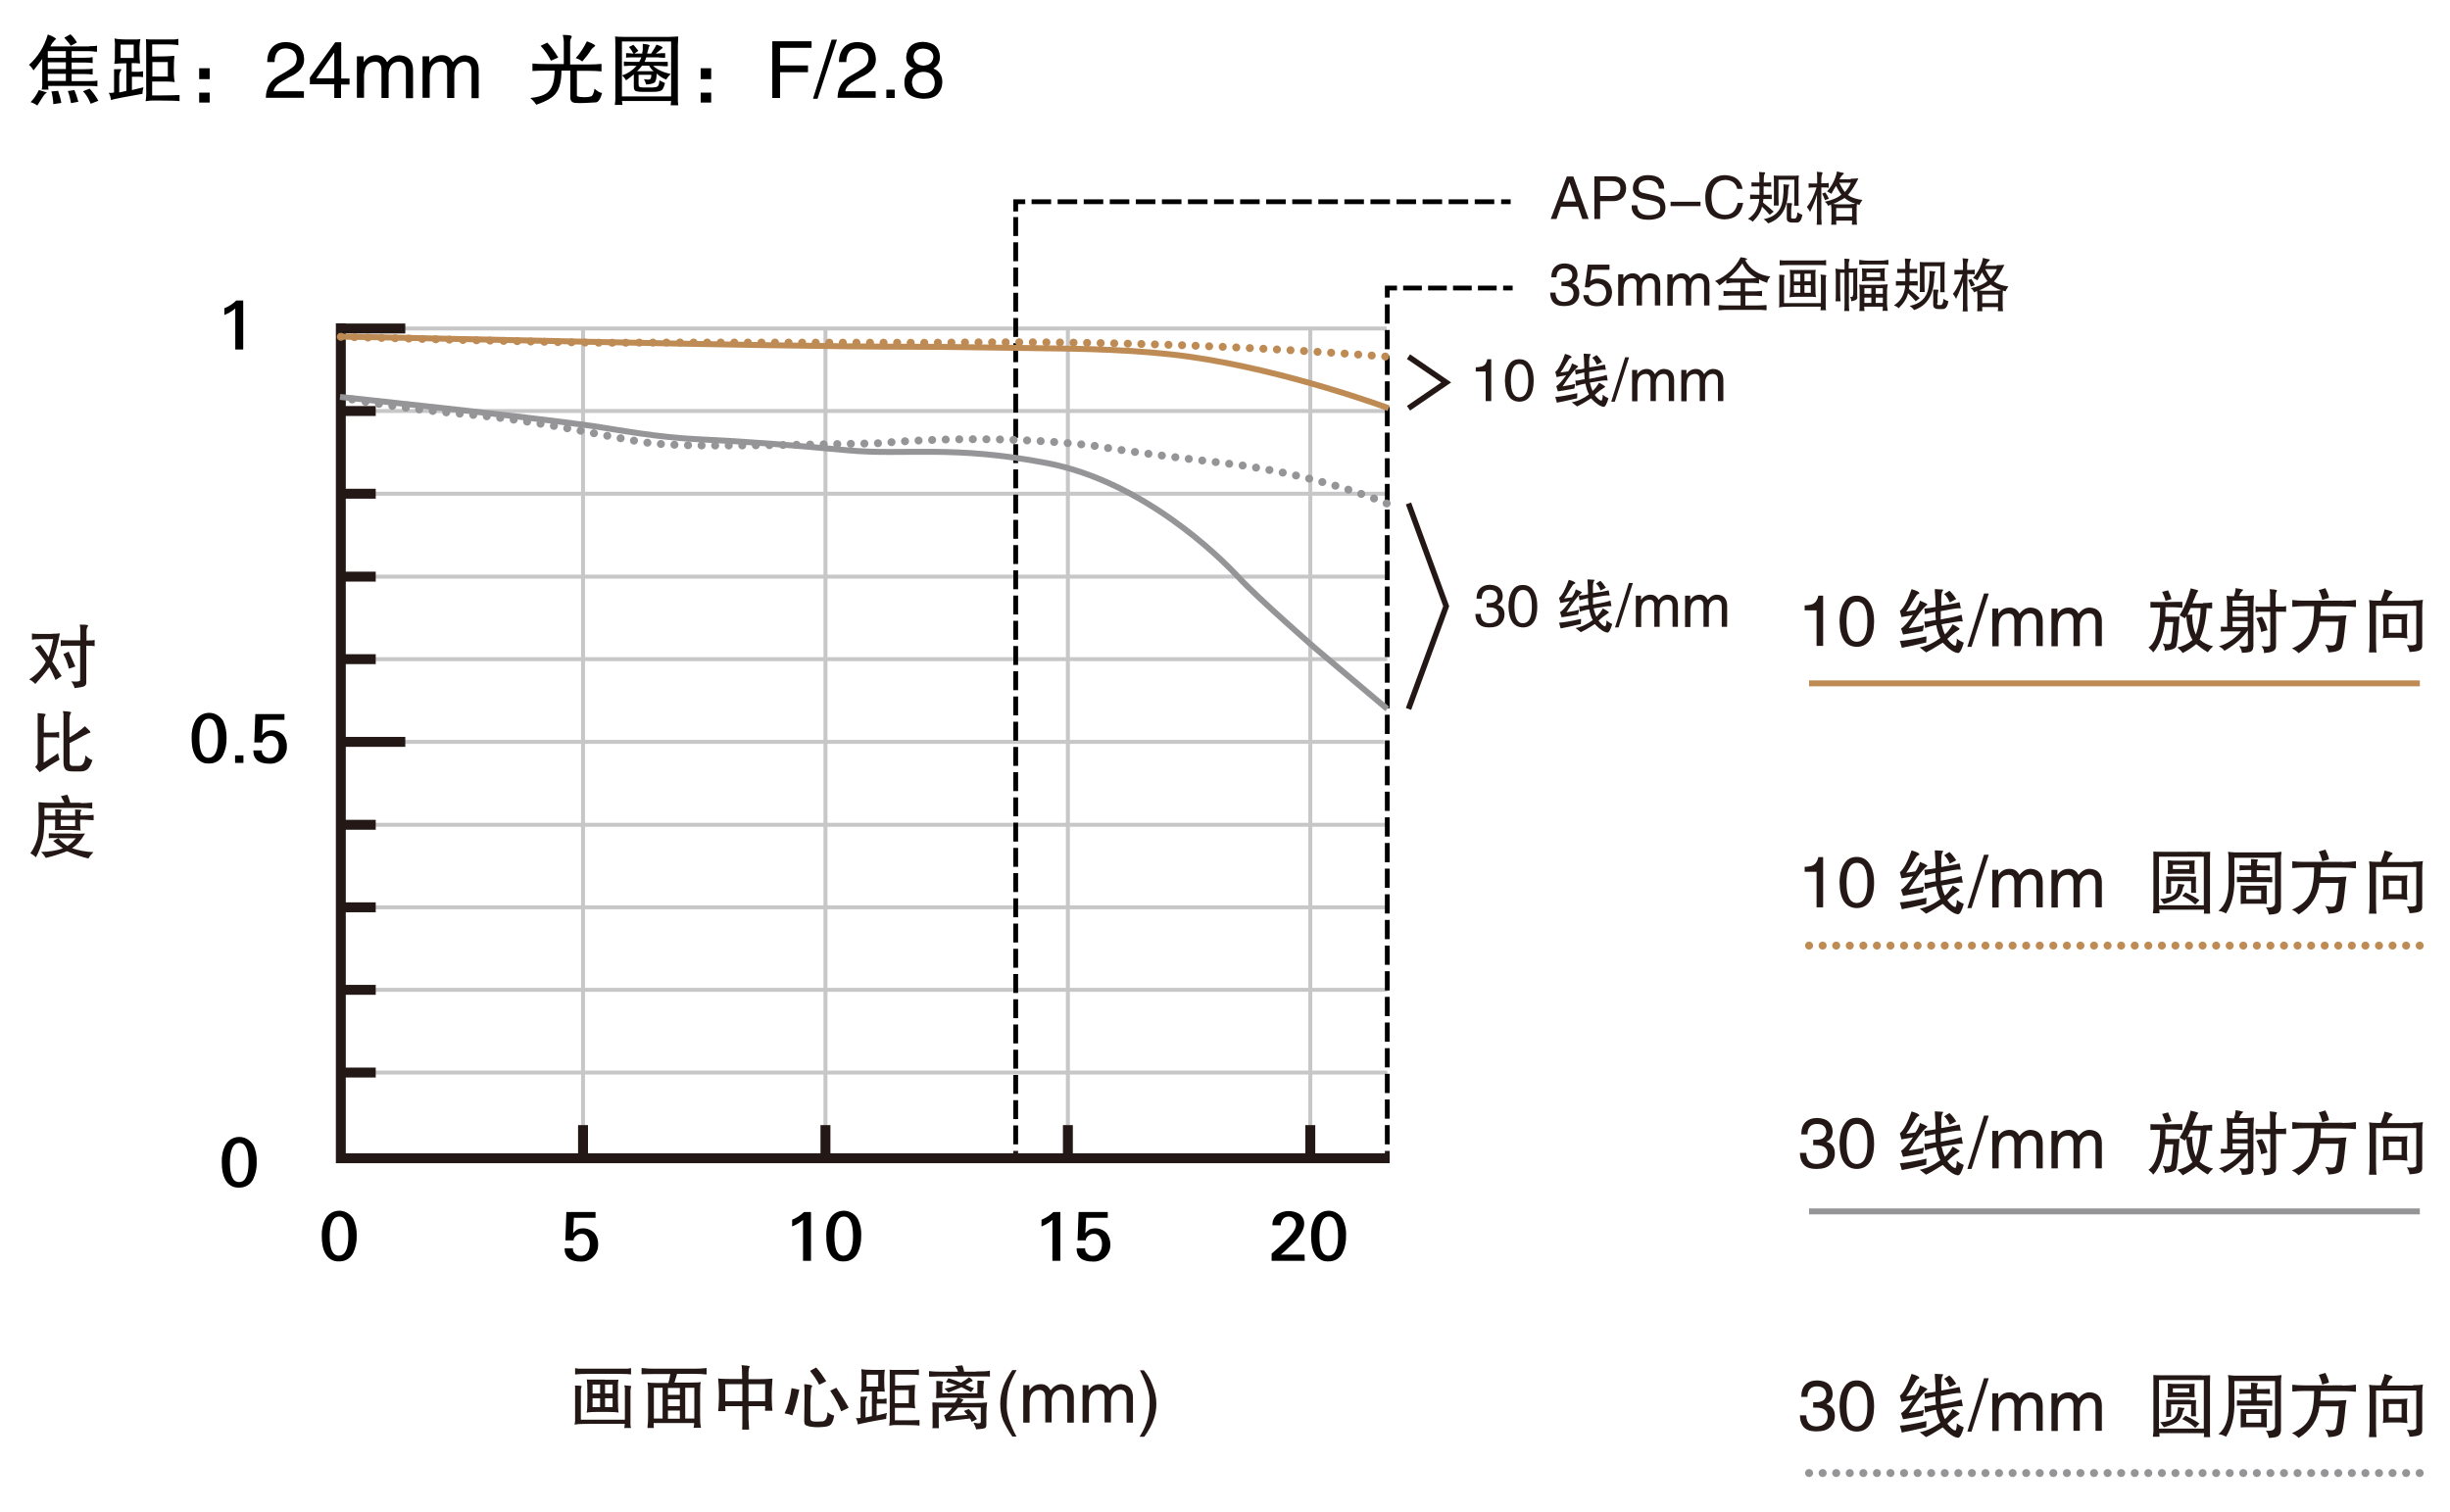 <?xml version="1.0" encoding="utf-8"?>
<!-- Generator: Adobe Illustrator 18.0.0, SVG Export Plug-In . SVG Version: 6.00 Build 0)  -->
<!DOCTYPE svg PUBLIC "-//W3C//DTD SVG 1.1//EN" "http://www.w3.org/Graphics/SVG/1.1/DTD/svg11.dtd">
<svg version="1.1" xmlns="http://www.w3.org/2000/svg" xmlns:xlink="http://www.w3.org/1999/xlink" x="0px" y="0px"
	 viewBox="0 0 1235 762" style="enable-background:new 0 0 1235 762;" xml:space="preserve">
<style type="text/css">
	.st0{fill:none;stroke:#C7C7C7;stroke-width:2;stroke-miterlimit:10;}
	.st1{fill:none;stroke:#231815;stroke-width:5;stroke-miterlimit:10;}
	.st2{fill:none;stroke:#231815;stroke-width:2.41;stroke-miterlimit:10;}
	.st3{fill:none;stroke:#000000;stroke-width:2.41;stroke-miterlimit:10;stroke-dasharray:9.7,3.23;}
	.st4{fill:none;stroke:#000000;stroke-width:2.41;stroke-miterlimit:10;}
	.st5{fill:none;stroke:#000000;stroke-width:2.41;stroke-miterlimit:10;stroke-dasharray:9.43,3.14;}
	.st6{fill:none;stroke:#000000;stroke-width:2.41;stroke-miterlimit:10;stroke-dasharray:9.54,3.18;}
	.st7{fill:none;stroke:#000000;stroke-width:2.41;stroke-miterlimit:10;stroke-dasharray:9.85,3.29;}
	.st8{fill:none;stroke:#231815;stroke-width:2.835;stroke-miterlimit:10;}
	.st9{enable-background:new    ;}
	.st10{fill:#231815;}
	.st11{fill:none;stroke:#BE8B55;stroke-width:3;}
	.st12{fill:none;stroke:#BE8B55;stroke-width:4;stroke-linecap:round;stroke-miterlimit:10;stroke-dasharray:4.000000e-002,6.8;}
	.st13{fill:none;stroke:#959598;stroke-width:3;}
	.st14{fill:none;stroke:#959598;stroke-width:4;stroke-linecap:round;stroke-miterlimit:10;stroke-dasharray:4.000000e-002,6.8;}
</style>
<g id="basic_elements">
	<g>
		<line class="st0" x1="293.9" y1="584.9" x2="293.9" y2="165.6"/>
		<line class="st1" x1="293.9" y1="584.9" x2="293.9" y2="567.2"/>
		<line class="st0" x1="171.8" y1="540.7" x2="699.3" y2="540.7"/>
		<line class="st1" x1="171.8" y1="540.7" x2="189.4" y2="540.7"/>
		<line class="st0" x1="171.8" y1="499" x2="699.3" y2="499"/>
		<line class="st1" x1="171.8" y1="499" x2="189.4" y2="499"/>
		<line class="st0" x1="171.8" y1="457.4" x2="699.3" y2="457.4"/>
		<line class="st1" x1="171.8" y1="457.4" x2="189.4" y2="457.4"/>
		<line class="st0" x1="171.8" y1="415.8" x2="699.3" y2="415.8"/>
		<line class="st1" x1="171.8" y1="415.8" x2="189.4" y2="415.8"/>
		<line class="st0" x1="171.8" y1="374" x2="697.8" y2="374"/>
		<line class="st1" x1="171.8" y1="374" x2="204.3" y2="374"/>
		<line class="st0" x1="171.8" y1="332.3" x2="699.3" y2="332.3"/>
		<line class="st1" x1="171.8" y1="332.3" x2="189.4" y2="332.3"/>
		<line class="st0" x1="171.8" y1="290.7" x2="699.3" y2="290.7"/>
		<line class="st1" x1="171.8" y1="290.7" x2="189.4" y2="290.7"/>
		<line class="st0" x1="171.8" y1="248.9" x2="699.3" y2="248.9"/>
		<line class="st1" x1="171.8" y1="248.9" x2="189.4" y2="248.9"/>
		<line class="st0" x1="171.8" y1="207.2" x2="699.3" y2="207.2"/>
		<line class="st1" x1="171.8" y1="207.2" x2="189.4" y2="207.2"/>
		<line class="st0" x1="416.1" y1="584.9" x2="416.1" y2="165.6"/>
		<line class="st1" x1="416.1" y1="584.9" x2="416.1" y2="567.2"/>
		<line class="st0" x1="538.3" y1="584.9" x2="538.3" y2="165.6"/>
		<line class="st1" x1="538.3" y1="584.9" x2="538.3" y2="567.2"/>
		<line class="st0" x1="660.5" y1="584.9" x2="660.5" y2="165.6"/>
		<line class="st1" x1="660.5" y1="584.9" x2="660.5" y2="567.2"/>
		<line class="st0" x1="171.8" y1="165.6" x2="699" y2="165.6"/>
		<line class="st1" x1="171.8" y1="165.6" x2="204.3" y2="165.6"/>
		<line class="st2" x1="699.3" y1="584.9" x2="699.3" y2="580.2"/>
		<line class="st2" x1="512" y1="584.9" x2="512" y2="580.2"/>
		<polyline class="st1" points="171.8,163 171.8,583.9 700.5,583.9 		"/>
	</g>
	<path d="M122.6,176.2h-4v-20.7c-1.6,1.4-3.5,2.5-5.5,3.3v-3.4c2.2-0.9,4.3-2.2,6-3.9h3.5V176.2L122.6,176.2z"/>
	<path d="M114.2,372c0.1,3-0.5,6-1.8,8.7c-1.3,2.7-4.1,4.3-7.1,4.2c-3,0.2-5.7-1.5-7-4.2c-1.2-2.2-1.7-5.1-1.7-8.8
		c-0.1-3,0.5-5.9,1.9-8.5c2.2-3.9,7.2-5.2,11-2.9c1.2,0.7,2.3,1.8,3,3C113.7,366.2,114.3,369.1,114.2,372z M109.9,372.3
		c0-6.7-1.5-10-4.6-10s-4.8,3.3-4.8,10c0,6.5,1.5,9.7,4.6,9.7S110,378.8,109.9,372.3L109.9,372.3z"/>
	<path d="M122.7,384.6h-4.2v-3.8h4.2V384.6z"/>
	<path d="M144.6,376.3c0.1,2.2-0.7,4.4-2.2,6c-1.6,1.8-4,2.8-6.4,2.7c-5.6,0-8.3-2.2-8.3-6.7h4.3c-0.1,1,0.3,2.1,1.1,2.8
		c0.8,0.7,1.8,1.1,2.9,1c1.4,0.1,2.7-0.6,3.4-1.8c0.8-1.2,1.1-2.6,1.1-4c0.1-1.3-0.3-2.6-1-3.7c-0.7-1.1-1.9-1.7-3.2-1.6
		c-0.9,0-1.9,0.3-2.6,0.9c-0.8,0.6-1.3,1.4-1.4,2.4h-4.1l0.5-14.3h14.7v2.9h-10.9l-0.4,7.8c0.6-0.8,1.3-1.4,2.1-1.9
		c2.9-1.2,6.3-0.5,8.5,1.7C144,372.1,144.7,374.2,144.6,376.3z"/>
	<path d="M129.4,585.8c0.1,3-0.5,6-1.8,8.7c-1.3,2.7-4.1,4.3-7.1,4.2c-3,0.2-5.7-1.5-7-4.2c-1.2-2.2-1.7-5.1-1.7-8.8
		c-0.1-3,0.5-5.9,1.9-8.5c2.2-3.9,7.2-5.2,11-2.9c1.2,0.7,2.3,1.8,3,3C129,579.9,129.5,582.8,129.4,585.8z M125.3,586.2
		c0-6.7-1.5-10-4.6-10s-4.8,3.3-4.8,10c0,6.5,1.5,9.7,4.6,9.7C123.6,595.9,125.3,592.7,125.3,586.2L125.3,586.2z"/>
	<path d="M179.8,623c0.1,3-0.5,6-1.8,8.7c-1.3,2.7-4.1,4.3-7.1,4.2c-3,0.2-5.7-1.5-7-4.2c-1.2-2.2-1.7-5.1-1.7-8.8
		c-0.1-3,0.5-5.9,1.9-8.5c2.2-3.9,7.2-5.2,11-2.9c1.2,0.7,2.3,1.8,3,3C179.3,617.2,179.9,620.1,179.8,623z M175.6,623.3
		c0-6.7-1.5-10-4.6-10c-3.1,0-4.8,3.3-4.8,10c0,6.5,1.5,9.7,4.6,9.7C173.9,633,175.6,629.8,175.6,623.3L175.6,623.3z"/>
	<path d="M301.5,627.3c0.1,2.2-0.7,4.4-2.2,6c-1.6,1.8-3.9,2.8-6.4,2.7c-5.6,0-8.3-2.2-8.3-6.7h4.2c-0.1,1,0.3,2.1,1.1,2.8
		c0.8,0.7,1.8,1.1,2.9,1c1.4,0.1,2.7-0.6,3.4-1.8c0.8-1.2,1.1-2.6,1.1-4c0.1-1.3-0.3-2.6-1-3.7c-0.7-1.1-1.9-1.7-3.2-1.6
		c-0.9,0-1.9,0.3-2.6,0.9c-0.8,0.6-1.3,1.4-1.4,2.4h-4.1l0.5-14.3h14.7v2.9h-10.9l-0.4,7.8c0.6-0.8,1.3-1.4,2.1-1.9
		c2.9-1.2,6.3-0.5,8.5,1.7C300.9,623.1,301.6,625.2,301.5,627.3z"/>
	<path d="M408.8,635.6h-4V615c-1.6,1.4-3.5,2.5-5.5,3.3v-3.4c2.2-0.9,4.3-2.2,6-3.9h3.5V635.6L408.8,635.6z"/>
	<path d="M434.1,623c0.1,3-0.5,6-1.8,8.7c-1.3,2.7-4.1,4.3-7.1,4.2c-3,0.2-5.7-1.5-7-4.2c-1.2-2.2-1.7-5.1-1.7-8.8
		c-0.1-3,0.5-5.9,1.9-8.5c2.2-3.9,7.2-5.2,11-2.9c1.2,0.7,2.3,1.8,3,3C433.7,617.2,434.3,620.1,434.1,623z M430,623.3
		c0-6.7-1.5-10-4.6-10c-3.1,0-4.8,3.3-4.8,10c0,6.5,1.5,9.7,4.6,9.7S430,629.8,430,623.3L430,623.3z"/>
	<path d="M534.5,635.6h-4V615c-1.6,1.4-3.5,2.5-5.5,3.3v-3.4c2.2-0.9,4.3-2.2,6-3.9h3.5V635.6L534.5,635.6z"/>
	<path d="M559.7,627.3c0.1,2.2-0.7,4.4-2.2,6c-1.6,1.8-4,2.8-6.5,2.7c-5.6,0-8.3-2.2-8.3-6.7h4.3c-0.1,1,0.3,2.1,1.1,2.8
		c0.8,0.7,1.8,1.1,2.9,1c1.4,0.1,2.7-0.6,3.4-1.8c0.8-1.2,1.1-2.6,1.1-4c0.1-1.3-0.3-2.6-1-3.7c-0.7-1.1-1.9-1.7-3.2-1.6
		c-0.9,0-1.9,0.3-2.6,0.9c-0.8,0.6-1.3,1.4-1.4,2.4h-4.1l0.5-14.3h14.7v2.9h-10.9l-0.4,7.8c0.6-0.8,1.3-1.4,2.1-1.9
		c2.9-1.2,6.3-0.5,8.5,1.7C559,623.1,559.7,625.2,559.7,627.3z"/>
	<path d="M657.7,635.6H641V632c2.8-2.4,4.9-4.3,6.4-5.8c2.8-2.7,4.6-4.9,5.3-6.5c0.4-0.8,0.6-1.6,0.6-2.5c0-2.1-1.6-3.9-3.7-3.9
		c-1.1,0-2.1,0.4-2.9,1.2c-0.7,0.9-1.1,2-1.1,3.2h-4.2c-0.1-2.1,0.8-4.2,2.5-5.5c3.4-2.2,7.7-2.2,11.1-0.2c1.6,1.2,2.5,3,2.4,5
		c0,2-1,4.3-2.9,6.8c-1.6,2-3.4,3.8-5.3,5.5c-1,1-2.2,2-3.6,3.2h12L657.7,635.6L657.7,635.6L657.7,635.6z"/>
	<path d="M678.5,623c0.1,3-0.5,6-1.8,8.7c-1.3,2.7-4.1,4.3-7.1,4.2c-3,0.2-5.7-1.5-7-4.2c-1.2-2.2-1.7-5.1-1.7-8.8
		c-0.1-3,0.5-5.9,1.9-8.5c2.2-3.9,7.2-5.2,11-2.9c1.2,0.7,2.3,1.8,3,3C678.1,617.2,678.7,620.1,678.5,623z M674.5,623.3
		c0-6.7-1.5-10-4.6-10c-3.1,0-4.8,3.3-4.8,10c0,6.5,1.5,9.7,4.6,9.7C672.8,633,674.5,629.8,674.5,623.3L674.5,623.3z"/>
	<line class="st3" x1="699.3" y1="576.9" x2="699.3" y2="151.7"/>
	<polyline class="st4" points="699.3,150 699.3,145.2 704.2,145.2 	"/>
	<line class="st5" x1="707.3" y1="145.2" x2="756" y2="145.2"/>
	<line class="st4" x1="757.7" y1="145.2" x2="762.5" y2="145.2"/>
	<line class="st6" x1="512" y1="576.9" x2="512" y2="108.2"/>
	<polyline class="st4" points="512,106.6 512,101.7 516.8,101.7 	"/>
	<line class="st7" x1="520" y1="101.7" x2="755" y2="101.7"/>
	<line class="st4" x1="756.7" y1="101.7" x2="761.5" y2="101.7"/>
	<polyline class="st8" points="710,205.8 729,192.8 710,179.8 	"/>
	<polyline class="st8" points="710,357.4 729,305.6 710,253.8 	"/>
	<g class="st9">
		<path d="M45,23.3c2,0,3.3-0.1,3.9-0.3v3.1c-0.1,0-0.3,0-0.5,0c-1.4-0.2-2.5-0.3-3.4-0.3h-8.9v3.3h6.4c2.1,0,3.5-0.1,4.2-0.3v3
			c-1.3-0.2-2.7-0.3-4.2-0.3h-6.4v3.4h5.9c2.4,0,4-0.1,4.7-0.3v3c-0.9-0.2-2.5-0.3-4.7-0.3h-5.9v3.6h8.8c2.2,0,3.6-0.1,4.2-0.3v3
			c-0.6-0.2-2-0.3-4.2-0.3H24.3c0,1.1,0.1,1.8,0.2,1.9H21c0.1-0.3,0.2-0.9,0.3-1.9V29.7c-1.7,2.3-3.1,4.2-4.4,5.8
			c-0.8-1.4-1.6-2.3-2.3-2.8c4.5-4,7.7-9.1,9.5-15.3c2.1,0.7,3.5,1.5,4.2,2.2l-0.2,0.2c-0.5,0.4-0.9,0.9-1.3,1.4
			c0,0.1-0.1,0.2-0.3,0.3c-0.6,0.9-1,1.6-1.1,1.9H45z M23.6,46.7l-0.2,0.2c-0.5,0.2-1,0.7-1.6,1.6c-0.9,1.4-1.9,2.9-3,4.7
			c-1.1-0.8-2.3-1.4-3.4-1.7c1.6-1.6,3-3.6,4.2-6.1C22.3,46.1,23.6,46.6,23.6,46.7z M24.1,29.1h9.1v-3.3h-9.1V29.1z M24.1,34.8h9.1
			v-3.4h-9.1V34.8z M24.1,40.8h9.1v-3.6h-9.1V40.8z M26.8,52.5c0.1-0.7,0-1.9-0.3-3.6c-0.2-1.5-0.4-2.4-0.6-2.8l3.4-0.3
			c0.7,2.1,1.3,4.1,1.6,6.1L26.8,52.5z M35.5,17.3c1.3,1.1,2.3,2.5,3.3,4.1l-3.1,1.7c-0.4-0.7-1.5-2.1-3.3-4.1L35.5,17.3z M35.8,52
			c-0.4-2.3-0.9-4.3-1.6-6.1l3.3-0.5c0.6,1.4,1.3,3.3,2,5.9L35.8,52z M45.7,52.3c-1-2.6-2.3-4.7-3.9-6.3l3.4-1.3
			c1.6,1.7,3,3.7,4.4,6.1L45.7,52.3z"/>
		<path d="M66.4,36.2c2,0,3.2,0,3.8,0c0.7-0.1,1.4-0.2,1.9-0.3v3c-0.5-0.1-1.1-0.2-1.7-0.2c-0.5,0-1.8,0-3.9,0v6.7l5.8-1.4
			c-0.3,1.3-0.5,2.3-0.5,3.3c-8,1.4-13.3,2.4-15.9,3.1c-0.1-1.4-0.5-2.6-1.1-3.6c0.7,0.1,1.6,0.1,2.7-0.2V38c0-2.2,0-3.2,0-3.1
			c0.3,0,0.8,0,1.4,0c1.7-0.1,2.4-0.1,2.3,0.2c0,0.1-0.1,0.2-0.2,0.3c-0.6,0.9-0.9,2-0.9,3.1v8.1l3.6-0.8V31.9
			c-2.5,0-4.5,0.1-6.1,0.3c0.1-0.4,0.2-1.1,0.3-2c0-0.7,0-2.2,0-4.4c0.1-2.6,0.1-4.7-0.2-6.4c1.3,0.3,3.4,0.5,6.4,0.5
			c2.7,0,4.3,0,4.8,0c0.6,0,1.3-0.1,1.9-0.2c-0.3,1.1-0.5,3-0.5,5.6c0,3.1,0.1,5.4,0.3,6.7c-1.1-0.1-2.6-0.2-4.2-0.2V36.2z
			 M60.8,29.2h6.6v-6.7h-6.6V29.2z M90,22.8c-0.2,0-0.6-0.1-1.3-0.2c-1.4-0.1-2.5-0.2-3.4-0.2h-8.6v6.1c5.2,0,8.6-0.1,10.3-0.3
			c0.4,0,0.7,0,0.9,0c-0.2,1.8-0.3,4.3-0.3,7.7c0,2.4,0.2,4.2,0.5,5.5c-1.4-0.2-2.7-0.3-4.1-0.3h-7.3v7h5c3.4,0,6.4-0.1,8.8-0.2v3.1
			c-1.1-0.2-4.1-0.3-8.9-0.3c-3,0-4.8,0-5.5,0c-0.8,0.1-1.7,0.2-2.7,0.3c0.3-1.6,0.4-3.6,0.3-6.3V25.2c0-3.8-0.1-5.6-0.2-5.5
			c0.5,0.1,1.3,0.2,2.2,0.2c0.6,0,2.6,0,5.8,0c3.5,0,5.7,0,6.4,0c0.9-0.1,1.6-0.2,2-0.3V22.8z M76.8,38.6h7.8v-7.3h-7.8V38.6z"/>
		<path d="M105.7,34.4v5.5h-5.3v-5.5H105.7z M105.7,46.7v5h-5.3v-5H105.7z"/>
		<path d="M134.7,31.4c0-3.1,0.8-5.6,2.5-7.5c1.7-1.8,4.1-2.7,7.2-2.7c5.6,0.3,8.6,3.1,8.9,8.4c0.2,3.9-2.3,7-7.7,9.4l-3,1.7
			c-2.8,1.6-4.4,3.3-4.7,5.3h15.3v3.3h-19.2c0.1-5.1,2.3-8.8,6.6-11.1l3.8-2.2c2.1-1.3,3.4-2.2,4.1-3c0.7-1,1.1-2.2,1.1-3.6
			c-0.2-3.2-2.1-4.9-5.6-5c-3.6,0-5.5,2.3-5.6,6.9H134.7z"/>
		<path d="M171.9,42.5v6.9h-3.4v-6.9h-12.3v-3.4l12.8-17.8h3v18.3h4.2v3H171.9z M159.4,39.5h9.1V26.7h-0.2L159.4,39.5z"/>
		<path d="M179.9,28.4h3.4v3c1.6-2.4,3.7-3.6,6.4-3.6c2.4,0,4.2,1.1,5.3,3.3l0.2,0.2c1.9-2.4,4-3.5,6.4-3.4c4.3,0.3,6.5,2.7,6.6,7.2
			v14.4h-3.6V35.9c0.1-3.3-1.2-4.9-3.9-4.8c-2.9,0.3-4.5,2.2-4.8,5.6v12.7h-3.6V35c0-2.6-1.1-3.9-3.3-3.9c-2,0.1-3.4,0.9-4.4,2.3
			c-0.6,1.1-1,2.7-1.1,4.5v11.4h-3.6V28.4z"/>
		<path d="M213,28.4h3.4v3c1.6-2.4,3.7-3.6,6.4-3.6c2.4,0,4.2,1.1,5.3,3.3l0.2,0.2c1.9-2.4,4-3.5,6.4-3.4c4.3,0.3,6.5,2.7,6.6,7.2
			v14.4h-3.6V35.9c0.1-3.3-1.2-4.9-3.9-4.8c-2.9,0.3-4.5,2.2-4.8,5.6v12.7h-3.6V35c0-2.6-1.1-3.9-3.3-3.9c-2,0.1-3.4,0.9-4.4,2.3
			c-0.6,1.1-1,2.7-1.1,4.5v11.4H213V28.4z"/>
		<path d="M287.5,32.5h9.1c2.4,0,4.6-0.1,6.6-0.3v3.8c-1.9-0.2-4.1-0.3-6.6-0.3h-5.8V48c-0.1,0.5,0.6,0.8,2,0.9
			c2.2,0.2,3.9,0.1,5-0.3c0.8-0.1,1.5-1.4,1.9-3.9c1.4,1.3,2.6,2,3.8,2.2c-0.8,3-1.9,4.6-3.1,4.7c-1.4,0.1-3.1,0.2-5.2,0.3
			c-2.2,0.1-3.9,0.1-5,0c-1.8-0.1-2.7-1-2.7-2.7V35.6H283c0,5.2-0.9,9-2.7,11.3c-1.4,2.1-4.7,4.1-10,5.9c-0.5-0.9-1.5-2.1-3-3.4
			c4.8-0.5,8-1.7,9.5-3.6c1.8-1.9,2.7-5.3,2.8-10.2h-4.2c-3.3,0-5.7,0.1-7,0.2V32c1.5,0.2,3.8,0.3,6.9,0.3h8.9V20.9
			c0-0.9-0.2-2-0.5-3.3c3.1,0,4.6,0.3,4.5,0.8c0,0.2-0.1,0.5-0.3,0.8c-0.3,0.5-0.5,1.1-0.5,1.9V32.5z M277.7,30.6
			c-1.3-2.7-3-5.2-5.2-7.5l3.4-1.6c1.9,2,3.7,4.5,5.5,7.5L277.7,30.6z M296.6,21.1c2.5,1,3.6,1.7,3.4,2c0,0.1-0.2,0.3-0.5,0.5
			c-0.6,0.4-1.1,0.9-1.6,1.6c-1,1.7-2.5,3.6-4.4,5.8c-0.8-0.7-1.9-1.3-3.3-1.7c2-2.2,3.9-5,5.6-8.4C296.1,20.9,296.3,21,296.6,21.1z
			"/>
		<path d="M337.4,18.6l4.5-0.2l-0.2,4.2v27.8c0,0.9,0.1,1.8,0.2,2.7h-3.8c0-0.6,0.1-1.4,0.2-2.2h-24.8c0.1,0.5,0.2,1.2,0.3,2h-3.9
			c0.2-1,0.2-1.1,0-0.3c0.2-0.8,0.3-1.8,0.3-2.8v-27c0-2.9-0.1-4.4-0.2-4.4c0.9,0.1,2.5,0.2,4.7,0.2H337.4z M313.5,20.9v27.7h24.8
			V37.3V20.9H313.5z M319.4,33.1c-0.1,0-0.6,0-1.6,0c-1.8,0.1-2.9,0.2-3.3,0.2v-2.3c0.7,0.1,2.3,0.2,4.7,0.2h3
			c0.4-0.7,0.8-1.5,1.1-2.3h-4.4c-1.7,0-2.8,0.1-3.3,0.2v-2.3c0.2,0,0.6,0,1.1,0c0.9,0.1,1.6,0.2,2,0.2h0.6
			c-0.8-1.5-1.6-2.6-2.3-3.3l2.3-1.1c0.6,0.7,1.5,1.7,2.5,3l-2,1.4h3.9c0.1-0.7,0.2-1.4,0.3-1.9c0-0.4,0-1.4,0-3
			c1.5,0.1,2.4,0.3,3,0.5c0.5,0.1,0.6,0.4,0.3,0.8c-0.2,0.2-0.3,0.4-0.3,0.6c-0.1,0.5-0.3,1.3-0.6,2.2c-0.1,0.3-0.2,0.6-0.2,0.8h2
			c0.2-0.3,0.3-0.4,0.2-0.3c1.3-1.9,2.1-3.3,2.5-4.2c2.3,0.7,3.3,1.3,3.1,1.6c0,0.1-0.2,0.3-0.6,0.6c-0.9,0.7-1.9,1.5-2.8,2.3h0.8
			c0.3,0,1-0.1,2.2-0.2c0.9,0,1.5,0,1.7,0v2.3c-0.2,0-0.8,0-1.7,0c-1.1-0.1-1.9-0.2-2.2-0.2h-5.6c-0.3,0.9-0.6,1.7-0.9,2.3h7
			c1.5,0,3,0,4.7,0v2.2c-0.3,0-0.9,0-1.7,0c-1.3-0.1-2.2-0.2-3-0.2h-2.7c2.2,2,5.2,3.3,8.9,4.1c-0.9,0.8-1.7,1.8-2.3,2.8
			c-1.5-0.5-3.1-1.5-4.8-3c0,2.1-0.3,3.5-0.9,4.4c-0.8,0.6-2.3,1-4.4,1.1c-0.2-0.8-0.6-1.7-1.1-2.7c1.8,0.3,2.8,0.3,3.1,0
			c0.4-0.3,0.6-1,0.6-2.2h-6.4v4.7c0,0.8,0.2,1.3,0.5,1.4c0.2,0.2,0.9,0.3,2.2,0.3h3.8c1.7,0,2.7-0.2,3.1-0.6c0.5-0.4,0.8-1.4,0.9-3
			c0.9,0.5,1.9,1,2.8,1.4c-0.5,2-1.1,3.2-1.7,3.6c-0.7,0.5-2.1,0.8-4.2,0.8h-5.2c-2,0-3.2-0.2-3.8-0.5c-0.5-0.3-0.8-1-0.8-2v-6.3
			c-1.8,1.5-3.1,2.4-3.9,3c-0.6-1-1.3-1.9-2-2.5c2.6-0.8,5.1-2.4,7.3-4.8H319.4z M323.6,33.1c-0.9,1.3-1.8,2.2-2.5,2.8h8.4
			c-0.9-0.7-1.7-1.7-2.3-2.8H323.6z"/>
		<path d="M358.5,34.4v5.5h-5.3v-5.5H358.5z M358.5,46.7v5h-5.3v-5H358.5z"/>
		<path d="M393.2,49.4h-3.9V20.8h19.8v3.3h-15.9V33h14.1v3.4h-14.1V49.4z"/>
		<path d="M412.1,49.8h-2.3l9.4-29.8h2.7L412.1,49.8z"/>
		<path d="M422.9,31.4c0-3.1,0.8-5.6,2.5-7.5c1.7-1.8,4.1-2.7,7.2-2.7c5.6,0.3,8.6,3.1,8.9,8.4c0.2,3.9-2.3,7-7.7,9.4l-3,1.7
			c-2.8,1.6-4.4,3.3-4.7,5.3h15.3v3.3h-19.2c0.1-5.1,2.3-8.8,6.6-11.1l3.8-2.2c2.1-1.3,3.4-2.2,4.1-3c0.7-1,1.1-2.2,1.1-3.6
			c-0.2-3.2-2.1-4.9-5.6-5c-3.6,0-5.5,2.3-5.6,6.9H422.9z"/>
		<path d="M451,49.4h-4.2v-4.2h4.2V49.4z"/>
		<path d="M470.5,34.5c3,1.3,4.5,3.5,4.5,6.7c0,2.6-0.9,4.8-2.7,6.6c-1.6,1.4-3.9,2-6.9,2c-2.6-0.1-4.8-0.7-6.7-1.9
			c-2-1.5-2.9-3.6-2.8-6.6c0-3.3,1.6-5.6,4.7-6.9c-2.5-0.9-3.8-2.8-3.8-5.6c0.4-5,3.2-7.6,8.4-7.7c5.3,0.2,8.2,2.6,8.6,7.2
			C473.9,31.2,472.8,33.3,470.5,34.5z M459.7,41.4c0.2,3.6,2.2,5.5,5.9,5.6c3.8-0.1,5.6-1.9,5.6-5.3c-0.1-3.5-2-5.4-5.8-5.5
			C461.9,36.4,459.9,38.1,459.7,41.4z M470.5,28.6c-0.2-2.6-2-4-5.3-4.1c-2.9,0.1-4.5,1.5-4.7,4.2c0.2,2.7,1.9,4.2,5,4.4
			C468.6,32.9,470.3,31.4,470.5,28.6z"/>
	</g>
	<g class="st9">
		<path class="st10" d="M292.6,715.7H315v-13.4c0-1.2,0-2.1,0-2.5c-0.1-0.6-0.2-1-0.3-1.4c2.4,0.2,3.6,0.3,3.5,0.4
			c0,0.1,0,0.2-0.1,0.4c-0.2,0.7-0.3,1.3-0.3,2v13.6c0,1.8,0,3,0,3.7c0.1,0.7,0.2,1.2,0.3,1.4h-3.5c0.2-0.3,0.3-1,0.3-2.1h-18.1
			c-3.5,0-5.9,0.1-7.2,0.4c0.1-0.3,0.2-0.9,0.3-1.8c0-0.8,0-2.4,0-4.6v-9.8c0-1.2,0-2,0-2.4c0-0.6,0-0.9-0.1-1.1
			c2.2,0,3.3,0.1,3.4,0.4c0,0.1,0,0.2-0.1,0.3c-0.2,0.6-0.3,1.1-0.3,1.5V715.7z M318.1,692.9c-1.1-0.2-3.3-0.3-6.5-0.3h-14.8
			c-3,0-5.3,0.1-6.9,0.3v-3.2c0.4,0.1,1,0.2,2,0.3c0.6,0,2.2,0,4.8,0h14.8c2.4,0,4,0,4.8,0c0.8-0.1,1.5-0.2,1.8-0.3V692.9z
			 M304.9,695.6c2.4,0,4,0,4.8,0c1,0,1.7,0,2.1-0.1c-0.1,0.3-0.2,0.9-0.3,2c0,0.8,0,2.3,0,4.4v3.9c0,3.7,0.1,5.8,0.4,6.3
			c-1.2-0.2-3-0.3-5.3-0.3h-5.1c-1.7,0-2.9,0-3.7,0.1c-0.8,0-1.5,0.1-2.1,0.3c0.3-0.9,0.4-3.3,0.4-7.2v-3.7c0-2.7-0.1-4.7-0.3-5.9
			c0.4,0.1,1,0.1,2,0.1c0.7,0,2.3,0,4.8,0H304.9z M298.7,698v4.5h3.8V698H298.7z M298.7,709.4h3.8v-4.5h-3.8V709.4z M305,702.5h3.8
			V698H305V702.5z M305,709.4h3.8v-4.5H305V709.4z"/>
		<path class="st10" d="M356.2,692.9c-0.1,0-0.2,0-0.4,0c-1.3-0.2-3.3-0.3-5.9-0.3h-8.6c-0.4,1.2-0.8,2.7-1.3,4.4h7.7
			c3.2,0,5.1-0.1,5.6-0.3c-0.3,0.8-0.4,2.5-0.4,5.3v11.7c0,2.6,0.1,4.5,0.4,5.8c0,0.1,0,0.2,0,0.3h-3.7c0.2-0.6,0.3-1.4,0.3-2.4
			h-20.4c0,1.4,0,2.3,0.1,2.5h-3.2c0-0.1,0-0.4,0-0.8c0.2-1.4,0.3-3.1,0.3-5.2v-12.4c0-2.2-0.1-3.7-0.3-4.6c0.8,0.2,2.6,0.3,5.3,0.3
			h5.2c0.4-1.1,0.7-2.6,1-4.5h-8.3c-2.3,0-4.3,0-5.8,0.1c-0.2,0-0.3,0-0.4,0v-3.1c0.1,0,0.3,0,0.6,0c1.7,0.2,3.6,0.3,5.6,0.3H350
			c2.2,0,4.1-0.1,5.8-0.3h0.4V692.9z M329.6,715.1h4.4v-15.5h-4.4V715.1z M336.7,699.7v3.5h6v-3.5H336.7z M336.7,705.4v3.5h6v-3.5
			H336.7z M336.7,711.1v4.1h6v-4.1H336.7z M345.4,715.1h4.6v-15.5h-4.6V715.1z"/>
		<path class="st10" d="M381.9,695.3c2.8,0,5.3-0.1,7.5-0.3c-0.2,2.3-0.3,4.5-0.4,6.6v3.8c0.1,2.9,0.2,4.8,0.4,5.8h-3.8
			c0.1-0.8,0.1-1.6,0.1-2.3h-8.4v6.5c0.1,2.5,0.2,4.3,0.3,5.3h-3.5c0.1-0.8,0.1-2.5,0.1-5.3v-6.5h-8.6c0,0.7,0,1.5,0.1,2.5h-3.7
			c0.2-1.1,0.3-3.2,0.4-6.2v-3.8c-0.1-2.8-0.2-5-0.4-6.5c1.1,0.2,3.5,0.3,7,0.3h5.1c0-3.6-0.1-5.9-0.3-7c2.7,0.2,4.1,0.4,4.1,0.6
			c0,0.1,0,0.2-0.1,0.4c-0.3,0.6-0.4,1.1-0.4,1.5c-0.1,0.9-0.1,1.7-0.1,2.3c0,0.4,0,1.1,0,2.3H381.9z M365.6,697.8v8.6h8.6v-8.6
			H365.6z M385.7,706.4v-8.6h-8.4v8.6H385.7z"/>
		<path class="st10" d="M402.9,700.6c-0.9,4.5-2.1,8.8-3.5,12.9c-1.4-0.5-2.7-0.8-3.9-1c1.7-3.5,2.9-7.7,3.5-12.7L402.9,700.6z
			 M409.4,698.7c0,0.2-0.1,0.4-0.3,0.7c-0.2,0.3-0.3,0.6-0.3,1c-0.1,1.8-0.2,3.8-0.3,5.9c0,1,0,2.2,0,3.4c0,1.1,0,2.6,0,4.5
			c0,1,0.1,1.6,0.3,1.8c0.1,0.3,0.5,0.5,1.3,0.6c1.2,0.1,2.4,0.1,3.5,0c1,0,1.6-0.1,1.8-0.3c1.1-0.6,1.7-2,1.7-4.4
			c1.1,0.9,2.3,1.5,3.4,1.7c-0.4,2.4-1,4-2,4.8c-0.8,0.6-2.1,0.9-4.1,1c-2.3,0.2-4.5,0.1-6.5-0.3c-1.1-0.3-1.8-0.6-2.1-1
			c-0.3-0.3-0.4-1-0.4-2.1c0-0.5,0-0.6,0-0.3c0.2-9.6,0.2-15.5,0-17.9C408,698,409.4,698.3,409.4,698.7z M412.9,698.1
			c-1-2.2-2.6-4.5-4.6-7l3.1-1.7c1.3,1.3,3,3.6,5.1,6.9L412.9,698.1z M424,711.5c-0.8-2.6-2.7-6.1-5.5-10.4l3.1-1.5
			c2.5,3.8,4.6,7.1,6.2,10.1L424,711.5z"/>
		<path class="st10" d="M441.8,705.3c1.8,0,2.9,0,3.4,0c0.7-0.1,1.2-0.2,1.7-0.3v2.7c-0.5-0.1-1-0.1-1.5-0.1c-0.5,0-1.6,0-3.5,0v6
			l5.2-1.3c-0.3,1.1-0.4,2.1-0.4,3c-7.2,1.2-12,2.2-14.3,2.8c-0.1-1.2-0.4-2.3-1-3.2c0.7,0.1,1.5,0,2.4-0.1v-7.9c0-2,0-2.9,0-2.8
			c0.3,0,0.7,0,1.3,0c1.5-0.1,2.2,0,2.1,0.1c0,0.1,0,0.2-0.1,0.3c-0.6,0.8-0.8,1.8-0.8,2.8v7.3l3.2-0.7v-12.5
			c-2.3,0-4.1,0.1-5.5,0.3c0.1-0.4,0.2-1,0.3-1.8c0-0.7,0-2,0-3.9c0.1-2.3,0-4.3-0.1-5.8c1.1,0.3,3,0.4,5.8,0.4c2.4,0,3.9,0,4.4,0
			c0.6,0,1.1,0,1.7-0.1c-0.3,1-0.4,2.7-0.4,5.1c0,2.8,0.1,4.8,0.3,6c-1-0.1-2.3-0.1-3.8-0.1V705.3z M436.8,699h5.9v-6h-5.9V699z
			 M463.1,693.2c-0.2,0-0.6,0-1.1-0.1c-1.2-0.1-2.3-0.1-3.1-0.1h-7.7v5.5c4.7,0,7.8-0.1,9.3-0.3c0.4,0,0.7,0,0.8,0
			c-0.2,1.6-0.3,3.9-0.3,6.9c0,2.2,0.1,3.8,0.4,4.9c-1.2-0.2-2.4-0.3-3.7-0.3h-6.6v6.3h4.5c3.1,0,5.7,0,7.9-0.1v2.8
			c-1-0.2-3.7-0.3-8-0.3c-2.7,0-4.4,0-4.9,0c-0.8,0.1-1.5,0.2-2.4,0.3c0.3-1.4,0.4-3.3,0.3-5.6v-17.7c0-3.4,0-5-0.1-4.9
			c0.5,0.1,1.1,0.1,2,0.1c0.6,0,2.3,0,5.2,0c3.2,0,5.1,0,5.8,0c0.8-0.1,1.5-0.2,1.8-0.3V693.2z M451.1,707.4h7v-6.6h-7V707.4z"/>
		<path class="st10" d="M492,691.4c3.4,0,5.7-0.1,7-0.4v3c-0.6-0.1-1.4-0.1-2.5-0.1c-0.9,0-2.5,0-4.6,0h-17.7c-0.8,0-1.9,0-3.5,0.1
			c-1.2,0-2,0-2.4,0v-2.8c1.6,0.2,3.6,0.3,5.9,0.3h8.7c-0.2-0.8-0.7-1.8-1.5-2.8l3.7-0.4c0.1,0.3,0.3,0.9,0.6,1.8
			c0.1,0.7,0.2,1.1,0.3,1.4H492z M495.6,700.8c0,1.4,0.1,2.8,0.3,4.1c-0.8-0.1-1.7-0.1-2.7-0.1c-0.8,0-2,0-3.4,0h-6.5
			c1.6,0.4,2.3,0.7,2.3,0.8c0,0.1-0.1,0.3-0.4,0.6c-0.3,0.4-0.6,0.8-0.8,1.1h6.9c2.3,0,4.4-0.1,6.3-0.3c-0.3,2.1-0.4,3.8-0.4,5.1
			v5.3c0.1,1.4-0.1,2.3-0.7,2.5c-0.4,0.3-1.8,0.5-4.4,0.7c-0.2-0.9-0.7-2.1-1.4-3.4c1.6,0.3,2.6,0.4,3.1,0.3c0.4-0.1,0.6-0.4,0.6-1
			v-7h-11.4c-1.3,1.5-2.7,3-4.2,4.5l8.9-0.7c-0.5-0.6-1.1-1.2-1.8-2l2.4-1c1.3,1.1,2.7,2.8,4.2,5.1l-2.7,1.4
			c-0.2-0.6-0.5-1.1-0.8-1.7c-6.9,0.7-10.9,1.2-12,1.5l-1.1-3.1c1-0.3,2.4-1.6,4.1-3.9h-6.8v5.5c0,2.5,0,4.2,0.1,4.9H470
			c0.1-0.6,0.1-1.2,0.1-2c0-0.7,0-1.7,0-3.1v-3.2c0-1.3,0-2.5-0.1-3.7c0-0.5,0-0.8,0-1c2.5,0.1,4.5,0.1,5.8,0.1h5.5
			c0.7-0.8,1.1-1.7,1.4-2.5h-5.2c-2.4,0-4.3,0.1-5.6,0.3c0.1-2.3,0.1-3.7,0.1-4.2V699c0-1.9,0-2.8-0.1-2.8c2.3,0,3.4,0.2,3.5,0.6
			c0,0.1,0,0.2-0.1,0.4c-0.2,0.3-0.3,0.7-0.3,1.3v3.9h17.7V696c2.2,0,3.3,0.1,3.4,0.4c-0.3,0.9-0.4,2.2-0.4,3.7V700.8z M489.5,701.8
			c-2-1-3.6-1.9-4.8-2.5c-2.1,0.9-4.3,1.8-6.6,2.7l-2-2c1.6-0.2,3.7-0.7,6.2-1.7c-2.2-0.7-4-1.3-5.5-1.5l1.3-2
			c2.7,0.8,4.8,1.6,6.3,2.3c1.6-0.9,3-1.9,4.1-2.8c1.2,0.8,1.8,1.4,1.8,1.8c-0.1,0.2-0.2,0.3-0.4,0.3c-0.4,0.1-0.7,0.2-0.8,0.3
			c-0.2,0.1-0.7,0.4-1.4,0.8c-0.5,0.3-0.8,0.5-1,0.6c0.7,0.4,1.7,0.8,3,1.3c0.6,0.2,1,0.3,1.3,0.4L489.5,701.8z"/>
		<path class="st10" d="M512.4,690.8c-2.1,3.8-3.4,6.7-3.9,8.7c-0.7,2.4-1,5.5-1,9.1c-0.2,4.1,1.5,9.3,4.9,15.6h-2.1
			c-2-2.9-3.5-5.6-4.6-8c-1-2.5-1.5-5.4-1.5-8.6c0-3.1,0.6-6.1,1.7-9c1-2.5,2.5-5.2,4.4-7.9H512.4z"/>
		<path class="st10" d="M515.8,698.3h3.1v2.7c1.4-2.2,3.3-3.2,5.8-3.2c2.2,0,3.7,1,4.8,3l0.1,0.1c1.7-2.2,3.6-3.2,5.8-3.1
			c3.8,0.3,5.8,2.4,5.9,6.5v12.9H538V705c0.1-3-1.1-4.5-3.5-4.4c-2.6,0.3-4.1,2-4.4,5.1v11.4h-3.2v-12.9c0-2.3-1-3.5-3-3.5
			c-1.8,0.1-3.1,0.8-3.9,2.1c-0.6,1-0.9,2.4-1,4.1v10.3h-3.2V698.3z"/>
		<path class="st10" d="M545.6,698.3h3.1v2.7c1.4-2.2,3.3-3.2,5.8-3.2c2.2,0,3.7,1,4.8,3l0.1,0.1c1.7-2.2,3.6-3.2,5.8-3.1
			c3.8,0.3,5.8,2.4,5.9,6.5v12.9h-3.2V705c0.1-3-1.1-4.5-3.5-4.4c-2.6,0.3-4.1,2-4.4,5.1v11.4h-3.2v-12.9c0-2.3-1-3.5-3-3.5
			c-1.8,0.1-3.1,0.8-3.9,2.1c-0.6,1-0.9,2.4-1,4.1v10.3h-3.2V698.3z"/>
		<path class="st10" d="M574.5,724.3c0.1-0.3,0.3-0.7,0.6-1.1c3.1-5.1,4.5-10.5,4.4-16.5c0.2-4.1-1.5-9.4-4.9-15.9h2
			c1.9,2.3,3.3,4.7,4.2,7.2c1.4,3.3,2.1,6.5,2.1,9.6c0,3-0.5,5.8-1.5,8.3c-0.9,2.7-2.5,5.5-4.6,8.4H574.5z"/>
	</g>
	<g class="st9">
		<path class="st10" d="M26.1,319.5c2.3,0,3.6-0.1,4.1-0.3c-1.1,5.7-2.4,10.5-3.9,14.3c1.4,2.1,3,4.5,4.8,7.3l-3.1,2
			c-1.2-2.9-2.3-5.1-3.2-6.5l-0.4,0.6c-2,2.7-4.2,5.3-6.6,7.9c-1.2-1.2-2.3-2-3.1-2.3c3.7-2.3,6.6-5.2,8.4-8.9c-1.8-2.6-3.6-5-5.5-7
			l2.7-1.5c0.9,1.3,2,2.8,3.1,4.4c0.5,0.8,0.8,1.3,1.1,1.7c0.9-2.6,1.7-5.6,2.3-9h-6.2c-2.3,0-3.8,0.1-4.5,0.3v-3.2
			c0.5,0.2,1.8,0.3,4.1,0.3H26.1z M43.5,322.9c2.3,0,3.7-0.1,4.2-0.3v3.2c-0.5-0.2-1.9-0.3-4.2-0.3v18.1c0.1,1.1-0.2,1.9-1,2.3
			c-0.7,0.4-2.3,0.7-4.9,1c-0.3-1.2-0.8-2.3-1.7-3.4c3.1,0.3,4.6,0,4.5-0.7v-17.3h-6.3c-2,0-3.1,0.1-3.5,0.3v-3.1
			c0.6,0.1,1.8,0.1,3.7,0.1h6.2v-4.8c0-1.3-0.1-2.3-0.3-3.1c1.7,0,2.8,0,3.2,0.1c0.6,0,0.9,0.1,1,0.3c0,0.1,0,0.2-0.1,0.4
			c-0.5,0.7-0.7,1.5-0.7,2.5V322.9z M34.7,337.1c-0.6-2.7-1.5-5.2-2.8-7.3l2.7-1.3c0.9,2,2.1,4.5,3.4,7.5L34.7,337.1z"/>
		<path class="st10" d="M22,369.3h4.1c1.5,0,2.7-0.1,3.7-0.3v3c-0.4-0.1-0.8-0.2-1.1-0.3c-0.4,0-1.2,0-2.5,0H22v12.7
			c0.6-0.3,0.7-0.4,0.6-0.3c3.3-2.1,5.5-3.5,6.6-4.4L30,383c-3.1,1.7-6.4,3.8-10,6.3l-2.3-2.7c0.9-0.7,1.4-1.5,1.3-2.5v-19.7
			c0-1.5,0-2.6,0-3.2c0-0.7,0-1.2-0.1-1.7c2.8,0.2,4.2,0.4,4.1,0.6c0,0.1,0,0.2-0.1,0.4c-0.6,0.8-0.8,1.9-0.8,3.1V369.3z
			 M35.1,371.7c2.6-1.4,5.2-3.3,7.7-5.6c2,1.8,2.9,2.8,2.8,3.1c0,0.1-0.2,0.2-0.6,0.3c-0.6,0.2-1.1,0.4-1.5,0.7
			c-0.7,0.3-1.7,0.8-3.2,1.7c-2.1,1.1-3.8,2-5.2,2.7v9.1c-0.2,1.8,0.5,2.6,2.1,2.4h2.5c2,0.1,3.1-1.7,3.4-5.3c1,1.1,2.2,1.9,3.5,2.4
			c-0.8,2.3-1.5,3.7-2.3,4.4c-0.8,0.8-2,1.3-3.5,1.3h-4.1c-1.9,0-3.1-0.3-3.7-1c-0.7-0.8-1-2.1-1-3.9v-21c0-1.5,0-2.5,0-3.1
			c-0.1-0.6-0.2-1-0.3-1.4c2.4,0.1,3.8,0.3,4.2,0.6l-0.1,0.3c-0.6,0.8-0.8,2-0.8,3.5V371.7z"/>
		<path class="st10" d="M40.7,404.9c1.7,0,3.6-0.1,5.8-0.3v3c-1.9-0.2-3.8-0.3-5.6-0.3H22.4c0,0.6,0,1.9,0,3.9h5.5
			c0-1.2,0-2.3-0.1-3.2c2,0,3,0.1,3.2,0.4c0,0.1,0,0.2-0.1,0.4c-0.2,0.3-0.3,0.5-0.3,0.7c0,0.7,0,1.2,0,1.7h7.3c0-1.8,0-2.8-0.1-3.1
			c2.3,0,3.3,0.1,3.2,0.4c0.1,0.1,0,0.2-0.1,0.4c-0.2,0.2-0.3,0.3-0.3,0.4c-0.1,0.5-0.1,1.1-0.1,1.8h1.8c1.6,0,3.2-0.1,4.9-0.3v2.7
			c-1-0.1-2.7-0.2-5.1-0.3h-1.7v2.3c0,1.6,0.1,2.7,0.3,3.2c-1.1-0.1-2.7-0.2-4.6-0.3h-4.4c-0.3,0-0.9,0-2,0c-1,0.1-1.7,0.1-2,0.1
			c0.1-0.7,0.1-1.7,0.1-3.2v-2.1h-5.5c0,4.3-0.2,7.5-0.7,9.7c-0.8,3.5-2,6.6-3.5,9.3c-0.9-0.9-1.9-1.6-2.8-2c2.1-3,3.3-5.9,3.8-8.6
			c0.2-1.3,0.3-3.4,0.4-6.2c0-2.6,0-6.3-0.1-11c1.9,0.2,3.7,0.3,5.5,0.3h7.5c-0.1-0.4-0.4-1-1-2c-0.3-0.6-0.5-1-0.7-1.3l3.2-0.8
			c0.6,1.1,1.1,2.5,1.5,4.1H40.7z M36.2,420.3c3.2,0,5.3,0,6.5-0.1c0.1,0,0.1,0,0.1,0.1c-1.9,3.3-4,5.7-6.5,7.3
			c3.1,1.1,6.7,1.8,10.8,2c-1.2,1.2-2.1,2.3-2.5,3.2c-3.5-0.8-7.1-2.1-10.8-3.7c-3.8,1.5-7.4,2.6-10.7,3.4c-0.1-0.1-0.2-0.3-0.4-0.6
			c-0.4-0.7-1-1.5-2-2.4c4.2-0.1,7.9-0.7,11-1.8c-2.3-1.6-4-2.9-4.9-3.8l2.7-1.4h-0.6c-1.2,0-2.1,0-2.5,0c-0.7,0-1.3,0-1.8,0.1v-2.5
			c0.5,0,1.5,0,3,0.1c0.9,0,1.5,0,1.7,0H36.2z M29.5,422.6c1.2,1.5,2.7,2.8,4.5,3.9c1.5-1,2.9-2.3,4.2-3.9H29.5z M30.6,416.4h7.3
			v-3.1h-7.3V416.4z"/>
	</g>
	<g class="st9">
		<path class="st10" d="M786.8,104.2l-2.2,6.2h-2.9l8.1-21.4h3.3l7.7,21.4h-3.2l-2.1-6.2H786.8z M794.4,101.6l-3.2-9.5h-0.1
			l-3.4,9.5H794.4z"/>
		<path class="st10" d="M806.6,110.4h-2.9V88.9h9.7c1.8,0,3.2,0.5,4.3,1.4c1.3,1.1,2,2.6,2,4.6c0,1.6-0.5,3.1-1.5,4.5
			c-1.3,1.3-2.9,2-4.8,2h-6.8V110.4z M806.6,98.8h5.7c3,0,4.5-1.3,4.5-3.9c0-2.3-1.4-3.6-4.3-3.6h-5.9V98.8z"/>
		<path class="st10" d="M836.2,95.1c-0.2-2.7-2-4.2-5.4-4.3c-3.2,0.1-4.8,1.3-4.8,3.8c0,1.6,0.9,2.5,2.6,2.7l6.1,1.4
			c3.2,0.8,4.8,2.7,4.8,5.9c0,2.2-0.8,3.8-2.3,4.8c-1.7,0.9-3.8,1.4-6.1,1.4c-3,0-5.2-0.6-6.4-1.9c-1.6-1.2-2.3-3-2.2-5.4h2.8
			c0.1,3.3,2,5,5.9,5c3.8-0.1,5.7-1.3,5.7-3.6c0-1.1-0.3-1.9-0.9-2.5c-0.6-0.5-1.9-1-3.8-1.4l-4.5-0.9c-3-0.9-4.6-2.6-4.6-5.2
			c0.1-2.3,0.9-4,2.6-5.2c1.2-0.9,2.8-1.4,4.9-1.4c5.4,0,8.2,2.3,8.3,6.8H836.2z"/>
		<path class="st10" d="M842.1,103.9v-2.2h15.1v2.2H842.1z"/>
		<path class="st10" d="M875.7,95.2c-0.7-2.9-2.7-4.4-6-4.5c-4.5,0.2-6.9,3.1-7,8.7c0,5.9,2.4,8.9,7.1,8.9c3.3-0.1,5.3-2.1,6.1-6
			h2.8c-0.9,5.4-4,8.2-9.5,8.3c-3-0.1-5.5-1.1-7.3-3c-1.6-2.1-2.3-4.8-2.3-8.1c0-3.5,1-6.3,2.9-8.4c1.8-1.9,4.2-2.8,7.1-2.8
			c5.1,0.2,8,2.5,8.8,6.9H875.7z"/>
		<path class="st10" d="M888.9,92h1.1c1.2,0,2.2,0,2.8-0.1v2.2c-0.7-0.1-1.7-0.1-2.9-0.1h-0.9v4.2h0.9c1.3,0,2.4,0,3.2-0.1v2.3
			c-0.6-0.1-1.6-0.1-2.9-0.1h-1.3l-0.2,1.8c2.7,2.2,4.5,3.7,5.4,4.6l-2,1.6c-1.5-1.7-2.8-3.1-3.9-4.1c-0.5,2.5-2.1,5-4.7,7.6
			c-0.4-0.5-1.1-0.9-2.2-1.4c-0.1-0.1-0.2-0.1-0.2-0.1c3.4-2,5.4-5.4,5.7-10h-1.3c-1.3,0-2.3,0-3.3,0.1v-2.3l3.4,0.1h1.3V94h-1.1
			c-1.9,0-2.9,0-2.9,0.1v-2.2c0.6,0.1,1.6,0.1,2.8,0.1h1.2v-2.1c0-0.9-0.1-1.9-0.2-3.2c0.2,0,0.6,0,1.1,0.1c1.3,0,2,0.1,2,0.2
			c0,0.1,0,0.2-0.1,0.4c-0.4,0.6-0.6,1.5-0.6,2.6V92z M901.1,93.1c0.6,0,0.9,0,0.9,0.1c0,0.1,0,0.2-0.1,0.2
			c-0.2,0.5-0.4,1.3-0.5,2.3c-0.1,9-3.4,14.6-10.1,16.9c-0.7-0.9-1.5-1.6-2.3-2.1c5.4-1,8.6-4,9.5-9c0.2-1.2,0.4-2.6,0.5-4.3
			c0.1-1.7,0.1-3.2,0-4.3C899.6,93,900.3,93.1,901.1,93.1z M903.6,88.6c1,0,2,0,2.8-0.1c0.2,0,0.3,0,0.4,0c-0.2,0.8-0.2,1.8-0.2,2.9
			v8c0,2.7,0,4.1,0.1,4.3h-2.3c0.1-0.9,0.1-2.3,0.1-4.2v-8.9h-8v9l0.1,4h-2.5c0.1-0.2,0.1-1.5,0.1-4v-8.4c0-1,0-1.9-0.1-2.7
			c0.1,0,0.2,0,0.4,0c0.9,0.1,1.8,0.1,2.8,0.1H903.6z M902.9,109.1c-0.2,0.9,0.2,1.2,1.3,1.1c1.2,0.2,1.8-0.9,1.8-3.2l0.1,0.1
			c0.6,0.4,1.4,0.8,2.5,1.2c-0.1,0.2-0.2,0.4-0.2,0.7c-0.5,2.3-1.4,3.3-2.9,3.2H903c-1.4-0.1-2.2-0.7-2.3-1.8v-8c1.2,0,1.9,0,2.1,0
			c0.4,0.1,0.6,0.2,0.6,0.2c0,0.1,0,0.2-0.1,0.4c-0.2,0.6-0.4,1.6-0.4,2.8V109.1z"/>
		<path class="st10" d="M918.1,92.4h0.9c1.6,0,2.5-0.1,2.8-0.2v2.5h-0.1c-0.3-0.2-1.1-0.2-2.2-0.2h-1.4v15.1c0,0.5,0,1.1,0.1,1.9
			c0,1,0,1.6,0.1,1.8h-2.6c0.2-0.8,0.2-2,0.2-3.6V98.1c-0.8,2.8-2,5.7-3.5,8.8c-0.3-0.8-0.9-1.6-1.6-2.6c1.9-2.1,3.5-5.4,4.9-9.8
			H914c-1.4,0-2.2,0.1-2.3,0.2v-2.3c0.2,0.1,1.1,0.1,2.9,0.1h1.4v-2.9c0-1.4-0.1-2.4-0.2-3c0.2,0,0.5,0,0.9,0.1c1.3,0,2,0.1,2,0.4
			c0,0.1,0,0.2-0.1,0.5c-0.3,0.8-0.5,1.5-0.5,2.1V92.4z M920.1,97c0.9,1.3,1.5,2.4,1.8,3.2l-2,0.7c-0.3-1.1-0.8-2.2-1.4-3.3
			L920.1,97z M932.9,90.1c1.4,0,2.7-0.1,3.9-0.2c-1.8,3.7-3.6,6.5-5.3,8.4c1.7,1.3,4.1,2.1,7.3,2.5c-0.6,0.8-1.1,1.6-1.5,2.5
			c-0.5-0.2-1-0.3-1.3-0.4c0,0.1,0,0.2,0,0.5c-0.1,0.6-0.1,1.3-0.1,2.1v4.6c0,1.7,0.1,2.8,0.2,3.2h-2.6v-0.5
			c0.1-0.5,0.1-1.1,0.1-1.6h-8c0,0.9,0,1.6,0.1,2.1H923c0.2-0.6,0.2-1.7,0.2-3.2v-4.2c0-1-0.1-1.8-0.2-2.5c0-0.2,0-0.3,0-0.4
			c-0.1,0.1-0.3,0.2-0.6,0.4c-0.3,0.1-0.6,0.2-0.8,0.4c-0.7-1.2-1.3-1.9-1.8-2.1c3.8-0.8,6.6-2,8.4-3.6c-0.9-1.2-1.8-2.7-2.6-4.2
			c0,0.1,0,0-0.1-0.2c-0.9,1.5-1.7,2.8-2.3,4l-2.2-1.2c2.6-3,4.3-6.3,5-10.1c0.5,0.2,1.1,0.3,1.9,0.5c1.1,0.2,1.6,0.3,1.6,0.5
			c0,0.1-0.1,0.2-0.4,0.5c-0.7,0.6-1.3,1.4-1.9,2.5H932.9z M932.9,102.9c1.1,0,1.8-0.1,2.2-0.2h0.2c-2.3-0.7-4.1-1.7-5.5-2.9
			c-0.2,0.1-0.4,0.2-0.6,0.4c-2.3,1.3-4,2.2-5.3,2.6c0.1,0,0.2,0,0.5,0c0.5,0.2,1.2,0.2,2,0.2H932.9z M925.6,109.2h8v-4.3h-8V109.2z
			 M927.1,92.1c1.2,2.3,2.1,3.9,2.9,4.7c1.4-1.6,2.4-3.1,3-4.7H927.1z"/>
	</g>
	<g>
		<g>
			<path class="st10" d="M787.2,142c0.5,0,0.9,0,1.4,0c2.6-0.1,3.9-1.2,4-3.4c-0.2-2.1-1.4-3.2-3.9-3.3c-2.7,0-4,1.5-4.1,4.5h-2.6
				c0-2.3,0.6-4,1.8-5.2c1.2-1.2,2.9-1.8,5-1.8c4.1,0.2,6.2,2,6.4,5.5c0,2.2-0.9,3.7-2.6,4.5v0.1c2.3,0.7,3.5,2.3,3.5,4.8
				c0,2-0.7,3.6-2,4.8c-1.2,1.2-3,1.8-5.6,1.8c-1.6,0-2.9-0.2-3.9-0.7c-2-0.9-3.1-3-3.2-6.1h2.7c0.1,3.1,1.6,4.7,4.5,4.7
				c2.9-0.2,4.4-1.5,4.6-4.1c0-2.6-1.6-3.9-4.8-3.9c-0.5,0-0.9,0-1.3,0V142z"/>
			<path class="st10" d="M801.6,141.7c1.2-0.9,2.5-1.3,4-1.3c4.4,0.4,6.7,2.7,7,6.8c0,2.2-0.7,3.9-2.1,5.3c-1.3,1.3-3.1,1.9-5.6,1.9
				c-4.1-0.1-6.4-2-6.8-5.6h2.7c0.3,2.4,1.8,3.6,4.6,3.6c2.7-0.2,4.1-1.8,4.3-4.8c-0.2-3-1.7-4.5-4.6-4.7c-1.6,0-3,0.7-4,2l-2.2-0.1
				l1.5-11.4h10.9v2.6h-8.9L801.6,141.7z"/>
			<path class="st10" d="M815.7,138.3h2.6v2.2c1.2-1.8,2.8-2.7,4.8-2.7c1.8,0,3.1,0.8,4,2.5l0.1,0.1c1.4-1.8,3-2.7,4.8-2.6
				c3.2,0.2,4.8,2,4.9,5.4V154h-2.7v-10.1c0.1-2.5-0.9-3.7-2.9-3.6c-2.2,0.2-3.4,1.6-3.6,4.2v9.5H825v-10.8c0-2-0.8-2.9-2.5-2.9
				c-1.5,0.1-2.6,0.7-3.3,1.8c-0.5,0.9-0.7,2-0.8,3.4v8.6h-2.7V138.3z"/>
			<path class="st10" d="M840.5,138.3h2.6v2.2c1.2-1.8,2.8-2.7,4.8-2.7c1.8,0,3.1,0.8,4,2.5l0.1,0.1c1.4-1.8,3-2.7,4.8-2.6
				c3.2,0.2,4.8,2,4.9,5.4V154h-2.7v-10.1c0.1-2.5-0.9-3.7-2.9-3.6c-2.2,0.2-3.4,1.6-3.6,4.2v9.5h-2.7v-10.8c0-2-0.8-2.9-2.5-2.9
				c-1.5,0.1-2.6,0.7-3.3,1.8c-0.5,0.9-0.7,2-0.8,3.4v8.6h-2.7V138.3z"/>
			<path class="st10" d="M886.6,142.9c-0.1,0-0.2,0-0.5-0.1c-1.1-0.2-2.3-0.2-3.5-0.2h-2.9v4.3h4c1.4,0,2.7-0.1,4-0.2
				c0.2-0.1,0.4-0.1,0.5-0.1v2.7h-0.2c-1.2-0.2-2.5-0.2-4.1-0.2h-4.1v4.9h5.6c1.7,0,3.2-0.1,4.6-0.2c0.2,0,0.4,0,0.5,0v2.6
				c-0.1,0-0.2,0-0.5,0c-1.3-0.2-2.8-0.2-4.6-0.2h-14.4c-1.6,0-3,0.1-4.2,0.2c-0.2,0-0.4,0-0.5,0v-2.6c0.1,0,0.2,0,0.5,0
				c1.3,0.2,2.7,0.2,4.2,0.2h6.4V149h-4.6c-1.2,0-2.3,0.1-3.5,0.2c-0.2,0-0.4,0-0.5,0v-2.6c0.8,0.2,2.1,0.2,4,0.2h4.6v-4.3h-3.4
				c-1,0-2.1,0.1-3.4,0.4c-0.2,0-0.3,0-0.4,0v-1.8c-1.3,1.2-2.4,2.1-3.5,2.8c-0.5-0.9-1.2-1.6-2.2-2.2c5.9-2.6,10.2-6.6,12.9-12
				c2,0.2,3,0.5,3.3,0.9c0,0.2-0.1,0.3-0.4,0.4c-0.3,0.1-0.5,0.2-0.6,0.2c2.7,4.8,6.9,7.5,12.7,8.2c-0.9,1-1.5,2.1-1.6,3.2
				c-1.8-0.6-3.2-1.2-4.1-1.8V142.9z M882.6,140.4c0.7,0,1.5-0.1,2.3-0.2c0.2,0,0.4,0,0.5,0c-3.4-1.8-5.7-4.3-7.1-7.4
				c-2.1,3-4.4,5.4-6.8,7.4c0.1,0,0.2,0,0.4,0c0.7,0.2,1.6,0.2,2.7,0.2H882.6z"/>
			<path class="st10" d="M899.3,152.8h18.6v-11.1c0-1,0-1.7,0-2.1c-0.1-0.5-0.2-0.9-0.2-1.2c2,0.2,3,0.3,2.9,0.4
				c0,0.1,0,0.2-0.1,0.4c-0.2,0.5-0.2,1.1-0.2,1.6v11.4c0,1.5,0,2.5,0,3c0.1,0.6,0.2,1,0.2,1.2h-2.9c0.2-0.2,0.2-0.8,0.2-1.8h-15.1
				c-2.9,0-4.9,0.1-6,0.4c0.1-0.2,0.2-0.7,0.2-1.5c0-0.7,0-2,0-3.9v-8.2c0-1,0-1.7,0-2c0-0.5,0-0.8-0.1-0.9c1.8,0,2.7,0.1,2.8,0.4
				c0,0.1,0,0.2-0.1,0.2c-0.2,0.5-0.2,0.9-0.2,1.3V152.8z M920.5,133.8c-0.9-0.2-2.7-0.2-5.4-0.2h-12.3c-2.5,0-4.4,0.1-5.7,0.2v-2.7
				c0.3,0.1,0.9,0.2,1.6,0.2c0.5,0,1.8,0,4,0H915c2,0,3.4,0,4,0c0.7-0.1,1.2-0.2,1.5-0.2V133.8z M909.5,136.1c2,0,3.4,0,4,0
				c0.9,0,1.4,0,1.8-0.1c-0.1,0.2-0.2,0.8-0.2,1.6c0,0.7,0,1.9,0,3.6v3.3c0,3,0.1,4.8,0.4,5.3c-1-0.2-2.5-0.2-4.5-0.2h-4.2
				c-1.4,0-2.4,0-3,0.1c-0.7,0-1.3,0.1-1.8,0.2c0.2-0.8,0.4-2.8,0.4-6v-3c0-2.3-0.1-3.9-0.2-4.9c0.3,0.1,0.9,0.1,1.6,0.1
				c0.6,0,2,0,4,0H909.5z M904.3,138.1v3.8h3.2v-3.8H904.3z M904.3,147.6h3.2v-3.8h-3.2V147.6z M909.6,141.8h3.2v-3.8h-3.2V141.8z
				 M909.6,147.6h3.2v-3.8h-3.2V147.6z"/>
			<path class="st10" d="M931.8,135.4h1.1c1.3,0,2.5-0.1,3.5-0.2c-0.1,0.3-0.2,0.7-0.2,1.2c0,0.5,0,1.2,0,2.1V149c0,0.1,0,0.2,0,0.4
				c0.4,1.3-0.6,2.1-3,2.5c0-0.9-0.2-1.6-0.7-2.3c0.6,0.2,1.1,0.1,1.3-0.1s0.4-0.9,0.4-1.9v-10.2h-2.2v15.6c0,1.7,0.1,3,0.2,3.8
				h-2.6c0.2-0.9,0.2-2.1,0.2-3.6v-15.7h-2.2v10.2c0,2,0.1,3.4,0.2,4.2h-2.6c0.2-0.5,0.2-1.9,0.2-4.1v-9.4c0-1.2-0.1-2.2-0.2-3
				c0.9,0.2,2.1,0.4,3.8,0.4h0.8v-2.9c0-1.2,0-2.1-0.1-2.5c1.7,0,2.6,0.1,2.7,0.4l-0.1,0.2c-0.2,0.5-0.4,1.1-0.4,1.8V135.4z
				 M947.4,131.4c1.6,0,3-0.1,4.5-0.4v2.5c-0.9-0.2-2.4-0.2-4.3-0.2h-5.9c-2,0-3.4,0.1-4.5,0.2V131c1.3,0.2,2.8,0.4,4.5,0.4H947.4z
				 M948.1,143.5c1.8,0,3-0.1,3.5-0.2c-0.2,0.9-0.4,2-0.4,3.2v7c0.1,1.3,0.2,2.4,0.4,3.2h-2.7c0.2-0.4,0.2-1.1,0.2-2.1h-9.4
				c0,1.1,0.1,1.8,0.2,2.2h-2.7c0.2-0.6,0.2-1.6,0.2-2.9v-7.1c0-1.2-0.1-2.3-0.2-3.4c0.8,0.2,2,0.2,3.8,0.2H948.1z M950,139.6
				c0,0.9,0.1,1.7,0.2,2.2c-0.9-0.2-2.3-0.2-4.1-0.2h-3.4c-1.4,0-2.8,0.1-4.2,0.2c0.2-0.8,0.3-1.6,0.2-2.6v-1.3
				c0-0.9-0.1-1.8-0.2-2.7c0.9,0.2,2.3,0.2,4.2,0.2h3.4c1.6,0,2.9-0.1,4.1-0.2c-0.2,0.7-0.2,1.5-0.2,2.3V139.6z M939.8,148.1h3.5
				v-2.8h-3.5V148.1z M939.8,150v2.7h3.5V150H939.8z M940.9,139.7h6.9v-2.3h-6.9V139.7z M945.5,148.1h3.6v-2.8h-3.6V148.1z
				 M945.5,152.7h3.6V150h-3.6V152.7z"/>
			<path class="st10" d="M962.5,135.6h1.1c1.2,0,2.2,0,2.8-0.1v2.2c-0.7-0.1-1.7-0.1-2.9-0.1h-0.9v4.2h0.9c1.3,0,2.4,0,3.2-0.1v2.3
				c-0.6-0.1-1.6-0.1-2.9-0.1h-1.3l-0.2,1.8c2.7,2.2,4.5,3.7,5.4,4.6l-2,1.6c-1.5-1.7-2.8-3.1-3.9-4.1c-0.5,2.5-2.1,5-4.7,7.6
				c-0.4-0.5-1.1-0.9-2.2-1.4c-0.1-0.1-0.2-0.1-0.2-0.1c3.4-2,5.4-5.4,5.7-10H959c-1.3,0-2.3,0-3.3,0.1v-2.3l3.4,0.1h1.3v-4.2h-1.1
				c-1.9,0-2.9,0-2.9,0.1v-2.2c0.6,0.1,1.6,0.1,2.8,0.1h1.2v-2.1c0-0.9-0.1-1.9-0.2-3.2c0.2,0,0.6,0,1.1,0.1c1.3,0,2,0.1,2,0.2
				c0,0.1,0,0.2-0.1,0.4c-0.4,0.6-0.6,1.5-0.6,2.6V135.6z M974.7,136.8c0.6,0,0.9,0,0.9,0.1c0,0.1,0,0.2-0.1,0.2
				c-0.2,0.5-0.4,1.3-0.5,2.3c-0.1,9-3.4,14.6-10.1,16.9c-0.7-0.9-1.5-1.6-2.3-2.1c5.4-1,8.6-4,9.5-9c0.2-1.2,0.4-2.6,0.5-4.3
				c0.1-1.7,0.1-3.2,0-4.3C973.2,136.6,973.9,136.7,974.7,136.8z M977.2,132.2c1,0,2,0,2.8-0.1c0.2,0,0.3,0,0.4,0
				c-0.2,0.8-0.2,1.8-0.2,2.9v8c0,2.7,0,4.1,0.1,4.3h-2.3c0.1-0.9,0.1-2.3,0.1-4.2v-8.9h-8v9l0.1,4h-2.5c0.1-0.2,0.1-1.5,0.1-4v-8.4
				c0-1,0-1.9-0.1-2.7c0.1,0,0.2,0,0.4,0c0.9,0.1,1.8,0.1,2.8,0.1H977.2z M976.5,152.7c-0.2,0.9,0.2,1.2,1.3,1.1
				c1.2,0.2,1.8-0.9,1.8-3.2l0.1,0.1c0.6,0.4,1.4,0.8,2.5,1.2c-0.1,0.2-0.2,0.4-0.2,0.7c-0.5,2.3-1.4,3.3-2.9,3.2h-2.3
				c-1.4-0.1-2.2-0.7-2.3-1.8v-8c1.2,0,1.9,0,2.1,0c0.4,0.1,0.6,0.2,0.6,0.2c0,0.1,0,0.2-0.1,0.4c-0.2,0.6-0.4,1.6-0.4,2.8V152.7z"
				/>
			<path class="st10" d="M991.7,136.1h0.9c1.6,0,2.5-0.1,2.8-0.2v2.5h-0.1c-0.3-0.2-1.1-0.2-2.2-0.2h-1.4v15.1c0,0.5,0,1.1,0.1,1.9
				c0,1,0,1.6,0.1,1.8h-2.6c0.2-0.8,0.2-2,0.2-3.6v-11.5c-0.8,2.8-2,5.7-3.5,8.8c-0.3-0.8-0.9-1.6-1.6-2.6c1.9-2.1,3.5-5.4,4.9-9.8
				h-1.8c-1.4,0-2.2,0.1-2.3,0.2V136c0.2,0.1,1.1,0.1,2.9,0.1h1.4v-2.9c0-1.4-0.1-2.4-0.2-3c0.2,0,0.5,0,0.9,0.1c1.3,0,2,0.1,2,0.4
				c0,0.1,0,0.2-0.1,0.5c-0.3,0.8-0.5,1.5-0.5,2.1V136.1z M993.7,140.6c0.9,1.3,1.5,2.4,1.8,3.2l-2,0.7c-0.3-1.1-0.8-2.2-1.4-3.3
				L993.7,140.6z M1006.5,133.7c1.4,0,2.7-0.1,3.9-0.2c-1.8,3.7-3.6,6.5-5.3,8.4c1.7,1.3,4.1,2.1,7.3,2.5c-0.6,0.8-1.1,1.6-1.5,2.5
				c-0.5-0.2-1-0.3-1.3-0.4c0,0.1,0,0.2,0,0.5c-0.1,0.6-0.1,1.3-0.1,2.1v4.6c0,1.7,0.1,2.8,0.2,3.2h-2.6v-0.5
				c0.1-0.5,0.1-1.1,0.1-1.6h-8c0,0.9,0,1.6,0.1,2.1h-2.7c0.2-0.6,0.2-1.7,0.2-3.2v-4.2c0-1-0.1-1.8-0.2-2.5c0-0.2,0-0.3,0-0.4
				c-0.1,0.1-0.3,0.2-0.6,0.4c-0.3,0.1-0.6,0.2-0.8,0.4c-0.7-1.2-1.3-1.9-1.8-2.1c3.8-0.8,6.6-2,8.4-3.6c-0.9-1.2-1.8-2.7-2.6-4.2
				c0,0.1,0,0-0.1-0.2c-0.9,1.5-1.7,2.8-2.3,4l-2.2-1.2c2.6-3,4.3-6.3,5-10.1c0.5,0.2,1.1,0.3,1.9,0.5c1.1,0.2,1.6,0.3,1.6,0.5
				c0,0.1-0.1,0.2-0.4,0.5c-0.7,0.6-1.3,1.4-1.9,2.5H1006.5z M1006.5,146.5c1.1,0,1.8-0.1,2.2-0.2h0.2c-2.3-0.7-4.1-1.7-5.5-2.9
				c-0.2,0.1-0.4,0.2-0.6,0.4c-2.3,1.3-4,2.2-5.3,2.6c0.1,0,0.2,0,0.5,0c0.5,0.2,1.2,0.2,2,0.2H1006.5z M999.2,152.8h8v-4.3h-8
				V152.8z M1000.7,135.7c1.2,2.3,2.1,3.9,2.9,4.7c1.4-1.6,2.4-3.1,3-4.7H1000.7z"/>
		</g>
	</g>
	<g class="st9">
		<path class="st10" d="M751.6,202.2h-2.7v-14.9h-5v-2.1c1.9-0.1,3.2-0.4,3.9-0.8c0.9-0.5,1.6-1.6,1.9-3.3h2V202.2z"/>
		<path class="st10" d="M765.9,202.5c-4.7-0.1-7.1-3.6-7.3-10.5c0-3.4,0.7-6.1,2-8.1c1.2-1.9,2.9-2.8,5.3-2.8c2.6,0,4.5,1.2,5.7,3.6
			c1,1.8,1.5,4.2,1.5,7.3C773,198.9,770.6,202.4,765.9,202.5z M765.9,183.5c-2.9,0-4.3,2.8-4.3,8.4s1.4,8.4,4.3,8.4
			c3-0.1,4.5-2.9,4.5-8.4C770.3,186.3,768.8,183.5,765.9,183.5z"/>
		<path class="st10" d="M793.6,195.9c-4.5,0.8-7.3,1.3-8.3,1.4l-0.8-2.6c1.2-0.7,2.9-2.6,5-5.6c-0.5,0.2-1.5,0.4-2.9,0.6
			c-0.9,0.2-1.6,0.3-1.9,0.4l-0.7-2.6c1.6-1.3,3.3-4.4,4.9-9.1c2.2,0.6,3.3,1.2,3.3,1.6c0,0.2-0.1,0.3-0.4,0.4
			c-0.5,0.2-0.9,0.5-1.2,1.1c-0.3,0.5-0.8,1.2-1.4,2.2c-0.9,1.6-1.8,3-2.6,4.1l3.9-0.6c0.9-1.2,1.6-2.6,1.9-4
			c0.5,0.2,1.2,0.5,1.9,0.8c0.9,0.4,1.3,0.7,1.2,0.8c0,0.1-0.1,0.2-0.4,0.4c-1.7,1.4-4.2,4.6-7.4,9.6c0.4-0.1,0.5-0.1,0.5-0.1
			c3.1-0.5,5.1-0.9,5.9-1.2L793.6,195.9z M795,200.8c-0.9,0.2-2.9,0.6-6.2,1.4c-2.1,0.4-3.4,0.7-4,0.8l-0.8-2.9
			c2.2-0.1,5.9-0.7,11.1-1.9L795,200.8z M805.8,184.5c0.9-0.2,1.8-0.4,2.7-0.6l0.5-0.1l0.5,2.6c-0.1,0-0.2,0-0.2,0
			c-0.8-0.1-1.8,0-3.2,0.2l-5,0.9c0,1.3,0,2.4,0,3.5l5.5-1.1c1.1-0.2,2.1-0.5,2.9-0.8c0.2-0.1,0.3-0.1,0.4-0.1l0.5,2.8
			c-0.1,0-0.2,0-0.4,0c-0.8-0.1-1.8,0-3.2,0.2l-5.4,0.9c0.4,1.7,0.9,3.1,1.4,4.2c1.3-1.2,2.4-2.6,3.3-4.2c0.2,0.2,0.6,0.4,1.2,0.7
			c1.3,0.8,1.9,1.2,1.8,1.3c0,0.2-0.2,0.4-0.6,0.6c-1.3,0.8-2.9,2-4.6,3.6c1.3,1.8,2.5,2.8,3.4,2.9c0.4-0.6,0.6-1.6,0.6-3
			c0.8,0.7,1.8,1.3,2.9,1.8c-0.9,3-1.7,4.4-2.5,4.3c-1.6-0.2-3.8-1.6-6.3-4.3c-3,2-5.4,3.3-7,4.1l-2.7-2.1c3-0.5,5.9-1.9,8.7-4
			c-0.8-1.4-1.4-3.2-1.8-5.4l-1.3,0.2c-1.3,0.3-2.2,0.6-2.9,0.8c-0.2,0.2-0.4,0.2-0.5,0.1l-0.4-2.7h0.2c0.7,0.1,1.7,0,2.9-0.4
			l1.6-0.2c0-0.3,0-0.7-0.1-1.2c-0.1-1-0.1-1.8-0.1-2.3l-1.6,0.4c-0.9,0.2-1.6,0.4-2.3,0.6c-0.2,0.2-0.4,0.2-0.4,0.1l-0.4-2.3
			l0.8-0.1c0.9-0.1,1.6-0.2,2-0.2l1.9-0.4c0-1.5-0.1-3.3-0.2-5.5c-0.1-0.9-0.1-1.5-0.1-2c0.5,0,1.1,0,1.8,0.1c1.2,0,1.8,0.1,1.8,0.2
			c0,0.1,0,0.2-0.1,0.2c-0.3,0.4-0.5,0.9-0.6,1.5c-0.2,1.3-0.2,2.9-0.1,4.9L805.8,184.5z M804.9,183.9c-0.5-1.5-1.3-2.7-2.3-3.5
			l2.2-1.4c1.1,1,2,2.2,2.8,3.5L804.9,183.9z"/>
		<path class="st10" d="M814,202.5h-1.8l7-22.4h2L814,202.5z"/>
		<path class="st10" d="M822.7,186.5h2.6v2.2c1.2-1.8,2.8-2.7,4.8-2.7c1.8,0,3.1,0.8,4,2.5l0.1,0.1c1.4-1.8,3-2.7,4.8-2.6
			c3.2,0.2,4.8,2,4.9,5.4v10.8h-2.7v-10.1c0.1-2.5-0.9-3.7-2.9-3.6c-2.2,0.2-3.4,1.6-3.6,4.2v9.5H832v-10.8c0-2-0.8-2.9-2.5-2.9
			c-1.5,0.1-2.6,0.7-3.3,1.8c-0.5,0.9-0.7,2-0.8,3.4v8.6h-2.7V186.5z"/>
		<path class="st10" d="M847.5,186.5h2.6v2.2c1.2-1.8,2.8-2.7,4.8-2.7c1.8,0,3.1,0.8,4,2.5l0.1,0.1c1.4-1.8,3-2.7,4.8-2.6
			c3.2,0.2,4.8,2,4.9,5.4v10.8h-2.7v-10.1c0.1-2.5-0.9-3.7-2.9-3.6c-2.2,0.2-3.4,1.6-3.6,4.2v9.5h-2.7v-10.8c0-2-0.8-2.9-2.5-2.9
			c-1.5,0.1-2.6,0.7-3.3,1.8c-0.5,0.9-0.7,2-0.8,3.4v8.6h-2.7V186.5z"/>
	</g>
	<g class="st9">
		<path class="st10" d="M749.5,304c0.5,0,0.9,0,1.4,0c2.6-0.1,3.9-1.2,4-3.4c-0.2-2.1-1.4-3.2-3.9-3.3c-2.7,0-4,1.5-4.1,4.5h-2.6
			c0-2.3,0.6-4,1.8-5.2c1.2-1.2,2.9-1.8,5-1.8c4.1,0.2,6.2,2,6.4,5.5c0,2.2-0.9,3.7-2.6,4.5v0.1c2.3,0.7,3.5,2.3,3.5,4.8
			c0,2-0.7,3.6-2,4.8c-1.2,1.2-3,1.8-5.6,1.8c-1.6,0-2.9-0.2-3.9-0.7c-2-0.9-3.1-3-3.2-6.1h2.7c0.1,3.1,1.6,4.7,4.5,4.7
			c2.9-0.2,4.4-1.5,4.6-4.1c0-2.6-1.6-3.9-4.8-3.9c-0.5,0-0.9,0-1.3,0V304z"/>
		<path class="st10" d="M767.7,316.3c-4.7-0.1-7.1-3.6-7.3-10.5c0-3.4,0.7-6.1,2-8.1c1.2-1.9,2.9-2.8,5.3-2.8c2.6,0,4.5,1.2,5.7,3.6
			c1,1.8,1.5,4.2,1.5,7.3C774.9,312.7,772.4,316.3,767.7,316.3z M767.7,297.4c-2.9,0-4.3,2.8-4.3,8.4s1.4,8.4,4.3,8.4
			c3-0.1,4.5-2.9,4.5-8.4C772.2,300.2,770.7,297.4,767.7,297.4z"/>
		<path class="st10" d="M795.5,309.8c-4.5,0.8-7.3,1.3-8.3,1.4l-0.8-2.6c1.2-0.7,2.9-2.6,5-5.6c-0.5,0.2-1.5,0.4-2.9,0.6
			c-0.9,0.2-1.6,0.3-1.9,0.4l-0.7-2.6c1.6-1.3,3.3-4.4,4.9-9.1c2.2,0.6,3.3,1.2,3.3,1.6c0,0.2-0.1,0.3-0.4,0.4
			c-0.5,0.2-0.9,0.5-1.2,1.1c-0.3,0.5-0.8,1.2-1.4,2.2c-0.9,1.6-1.8,3-2.6,4.1l3.9-0.6c0.9-1.2,1.6-2.6,1.9-4
			c0.5,0.2,1.2,0.5,1.9,0.8c0.9,0.4,1.3,0.7,1.2,0.8c0,0.1-0.1,0.2-0.4,0.4c-1.7,1.4-4.2,4.6-7.4,9.6c0.4-0.1,0.5-0.1,0.5-0.1
			c3.1-0.5,5.1-0.9,5.9-1.2L795.5,309.8z M796.9,314.6c-0.9,0.2-2.9,0.6-6.2,1.4c-2.1,0.4-3.4,0.7-4,0.8l-0.8-2.9
			c2.2-0.1,5.9-0.7,11.1-1.9L796.9,314.6z M807.7,298.3c0.9-0.2,1.8-0.4,2.7-0.6l0.5-0.1l0.5,2.6c-0.1,0-0.2,0-0.2,0
			c-0.8-0.1-1.8,0-3.2,0.2l-5,0.9c0,1.3,0,2.4,0,3.5l5.5-1.1c1.1-0.2,2.1-0.5,2.9-0.8c0.2-0.1,0.3-0.1,0.4-0.1l0.5,2.8
			c-0.1,0-0.2,0-0.4,0c-0.8-0.1-1.8,0-3.2,0.2l-5.4,0.9c0.4,1.7,0.9,3.1,1.4,4.2c1.3-1.2,2.4-2.6,3.3-4.2c0.2,0.2,0.6,0.4,1.2,0.7
			c1.3,0.8,1.9,1.2,1.8,1.3c0,0.2-0.2,0.4-0.6,0.6c-1.3,0.8-2.9,2-4.6,3.6c1.3,1.8,2.5,2.8,3.4,2.9c0.4-0.6,0.6-1.6,0.6-3
			c0.8,0.7,1.8,1.3,2.9,1.8c-0.9,3-1.7,4.4-2.5,4.3c-1.6-0.2-3.8-1.6-6.3-4.3c-3,2-5.4,3.3-7,4.1l-2.7-2.1c3-0.5,5.9-1.9,8.7-4
			c-0.8-1.4-1.4-3.2-1.8-5.4l-1.3,0.2c-1.3,0.3-2.2,0.6-2.9,0.8c-0.2,0.2-0.4,0.2-0.5,0.1l-0.4-2.7h0.2c0.7,0.1,1.7,0,2.9-0.4
			l1.6-0.2c0-0.3,0-0.7-0.1-1.2c-0.1-1-0.1-1.8-0.1-2.3l-1.6,0.4c-0.9,0.2-1.6,0.4-2.3,0.6c-0.2,0.2-0.4,0.2-0.4,0.1l-0.4-2.3
			l0.8-0.1c0.9-0.1,1.6-0.2,2-0.2l1.9-0.4c0-1.5-0.1-3.3-0.2-5.5c-0.1-0.9-0.1-1.5-0.1-2c0.5,0,1.1,0,1.8,0.1c1.2,0,1.8,0.1,1.8,0.2
			c0,0.1,0,0.2-0.1,0.2c-0.3,0.4-0.5,0.9-0.6,1.5c-0.2,1.3-0.2,2.9-0.1,4.9L807.7,298.3z M806.8,297.7c-0.5-1.5-1.3-2.7-2.3-3.5
			l2.2-1.4c1.1,1,2,2.2,2.8,3.5L806.8,297.7z"/>
		<path class="st10" d="M815.9,316.3h-1.8l7-22.4h2L815.9,316.3z"/>
		<path class="st10" d="M824.6,300.3h2.6v2.2c1.2-1.8,2.8-2.7,4.8-2.7c1.8,0,3.1,0.8,4,2.5l0.1,0.1c1.4-1.8,3-2.7,4.8-2.6
			c3.2,0.2,4.8,2,4.9,5.4V316h-2.7v-10.1c0.1-2.5-0.9-3.7-2.9-3.6c-2.2,0.2-3.4,1.6-3.6,4.2v9.5h-2.7v-10.8c0-2-0.8-2.9-2.5-2.9
			c-1.5,0.1-2.6,0.7-3.3,1.8c-0.5,0.9-0.7,2-0.8,3.4v8.6h-2.7V300.3z"/>
		<path class="st10" d="M849.4,300.3h2.6v2.2c1.2-1.8,2.8-2.7,4.8-2.7c1.8,0,3.1,0.8,4,2.5l0.1,0.1c1.4-1.8,3-2.7,4.8-2.6
			c3.2,0.2,4.8,2,4.9,5.4V316h-2.7v-10.1c0.1-2.5-0.9-3.7-2.9-3.6c-2.2,0.2-3.4,1.6-3.6,4.2v9.5h-2.7v-10.8c0-2-0.8-2.9-2.5-2.9
			c-1.5,0.1-2.6,0.7-3.3,1.8c-0.5,0.9-0.7,2-0.8,3.4v8.6h-2.7V300.3z"/>
	</g>
	<g>
		<line class="st11" x1="911.9" y1="344.5" x2="1219.8" y2="344.5"/>
		<line class="st12" x1="911.9" y1="476.7" x2="1219.8" y2="476.7"/>
		<line class="st13" x1="911.9" y1="610.7" x2="1219.8" y2="610.7"/>
		<line class="st14" x1="911.9" y1="742.6" x2="1219.8" y2="742.6"/>
		<g class="st9">
			<path class="st10" d="M918.9,325.6h-3.2v-17.9h-6v-2.5c2.3-0.1,3.8-0.4,4.6-1c1.1-0.7,1.9-2,2.3-3.9h2.4V325.6z"/>
			<path class="st10" d="M936,326.1c-5.6-0.1-8.5-4.3-8.7-12.7c0-4.1,0.8-7.4,2.4-9.7c1.4-2.3,3.5-3.4,6.3-3.4
				c3.1,0,5.4,1.5,6.9,4.4c1.2,2.2,1.8,5.1,1.8,8.7C944.6,321.7,941.6,326,936,326.1z M936,303.3c-3.5,0-5.2,3.4-5.2,10.1
				s1.7,10.1,5.2,10.1c3.6-0.1,5.3-3.5,5.3-10.1C941.4,306.7,939.6,303.3,936,303.3z"/>
			<path class="st10" d="M969.3,318.2c-5.4,0.9-8.8,1.5-10,1.7l-1-3.1c1.5-0.8,3.5-3.1,6-6.8c-0.7,0.2-1.8,0.4-3.5,0.7
				c-1.1,0.2-1.9,0.3-2.3,0.4l-0.8-3.1c2-1.6,3.9-5.2,5.9-11c2.6,0.8,3.9,1.4,3.9,2c0,0.2-0.1,0.3-0.4,0.4c-0.6,0.2-1,0.6-1.4,1.3
				c-0.4,0.6-0.9,1.5-1.7,2.7c-1.1,2-2.2,3.6-3.1,4.9l4.6-0.7c1.1-1.5,1.9-3.1,2.3-4.8c0.7,0.3,1.4,0.6,2.3,1c1.1,0.5,1.6,0.8,1.4,1
				c0,0.1-0.1,0.2-0.4,0.4c-2.1,1.7-5,5.5-8.9,11.5c0.5-0.1,0.7-0.1,0.6-0.1c3.7-0.6,6.1-1,7-1.4L969.3,318.2z M971,323.9
				c-1,0.2-3.5,0.8-7.5,1.7c-2.5,0.5-4.1,0.8-4.8,1l-1-3.5c2.6-0.1,7.1-0.8,13.4-2.3L971,323.9z M984,304.4c1.1-0.2,2.2-0.4,3.2-0.7
				l0.6-0.1l0.6,3.1c-0.1,0-0.2,0-0.3,0c-0.9-0.1-2.2,0-3.8,0.3l-6,1.1c0,1.5,0,2.9,0,4.2l6.6-1.3c1.3-0.3,2.5-0.6,3.5-1
				c0.2-0.1,0.3-0.1,0.4-0.1l0.6,3.4c-0.1,0-0.2,0-0.4,0c-0.9-0.1-2.2,0-3.8,0.3l-6.5,1.1c0.5,2.1,1,3.8,1.7,5.1
				c1.6-1.4,2.9-3.1,3.9-5.1c0.3,0.2,0.7,0.5,1.4,0.8c1.6,0.9,2.3,1.5,2.1,1.5c0,0.2-0.2,0.4-0.7,0.7c-1.6,0.9-3.4,2.4-5.5,4.4
				c1.6,2.2,3,3.3,4.1,3.5c0.5-0.7,0.7-2,0.7-3.7c0.9,0.8,2.1,1.5,3.5,2.1c-1,3.6-2,5.3-3,5.2c-2-0.2-4.5-1.9-7.6-5.2
				c-3.7,2.3-6.5,4-8.4,4.9l-3.2-2.5c3.6-0.7,7-2.3,10.4-4.8c-0.9-1.7-1.6-3.8-2.1-6.5l-1.5,0.3c-1.5,0.4-2.7,0.7-3.5,1
				c-0.3,0.2-0.5,0.2-0.6,0.1l-0.4-3.2h0.3c0.8,0.1,2,0,3.5-0.4l2-0.3c0-0.4,0-0.8-0.1-1.4c-0.1-1.2-0.1-2.2-0.1-2.8l-2,0.4
				c-1,0.2-2,0.4-2.8,0.7c-0.3,0.2-0.4,0.2-0.4,0.1l-0.4-2.8l1-0.1c1.1-0.1,1.9-0.2,2.4-0.3l2.3-0.4c0-1.8-0.1-4-0.3-6.6
				c-0.1-1-0.1-1.8-0.1-2.4c0.6,0,1.3,0,2.1,0.1c1.5,0,2.2,0.1,2.1,0.3c0,0.1,0,0.2-0.1,0.3c-0.4,0.5-0.6,1.1-0.7,1.8
				c-0.2,1.5-0.2,3.5-0.1,5.9L984,304.4z M982.8,303.7c-0.7-1.8-1.6-3.2-2.8-4.2l2.7-1.7c1.3,1.2,2.4,2.6,3.4,4.2L982.8,303.7z"/>
			<path class="st10" d="M993.8,326.1h-2.1l8.4-26.9h2.4L993.8,326.1z"/>
			<path class="st10" d="M1004.2,306.8h3.1v2.7c1.4-2.2,3.3-3.2,5.8-3.2c2.2,0,3.7,1,4.8,3l0.1,0.1c1.7-2.2,3.6-3.2,5.8-3.1
				c3.8,0.3,5.8,2.4,5.9,6.5v12.9h-3.2v-12.1c0.1-3-1.1-4.5-3.5-4.4c-2.6,0.3-4.1,2-4.4,5.1v11.4h-3.2v-12.9c0-2.3-1-3.5-3-3.5
				c-1.8,0.1-3.1,0.8-3.9,2.1c-0.6,1-0.9,2.4-1,4.1v10.3h-3.2V306.8z"/>
			<path class="st10" d="M1034,306.8h3.1v2.7c1.4-2.2,3.3-3.2,5.8-3.2c2.2,0,3.7,1,4.8,3l0.1,0.1c1.7-2.2,3.6-3.2,5.8-3.1
				c3.8,0.3,5.8,2.4,5.9,6.5v12.9h-3.2v-12.1c0.1-3-1.1-4.5-3.5-4.4c-2.6,0.3-4.1,2-4.4,5.1v11.4h-3.2v-12.9c0-2.3-1-3.5-3-3.5
				c-1.8,0.1-3.1,0.8-3.9,2.1c-0.6,1-0.9,2.4-1,4.1v10.3h-3.2V306.8z"/>
			<path class="st10" d="M1100.1,306.4c-1.7-0.2-3.6-0.3-5.8-0.3h-2.7c0,0.9,0,2.1-0.1,3.5c0,0.7,0,1.1,0,1.3h2.3c1.7,0,2.7,0,3.1,0
				c0.7,0,1.1,0,1.4-0.1c0.3-0.1,0.4,0,0.3,0.3c0,0.3,0,0.7-0.1,1.3c-0.6,8.7-1.1,13.3-1.7,13.8c-0.8,1-2.7,1.6-5.6,1.8
				c0.1-1.1-0.1-2.1-0.7-3c-0.1-0.2-0.2-0.4-0.3-0.6c2.3,0.6,3.7,0.5,4.1-0.3c0.4-0.8,0.7-3.9,1.1-9.1c0.1-0.7,0.1-1.1,0.1-1.4h-4.2
				c-0.8,6.8-2.8,11.9-5.9,15.3c-0.4-0.7-1.2-1.5-2.4-2.5c3.8-2.5,5.8-9.2,5.9-20.1c-1.7,0-2.8,0-3.2,0c-0.7,0-1.2,0-1.7,0.1v-3
				c0.7,0.1,2.4,0.1,4.9,0.1h4.9c0.5,0,1.6,0,3.5-0.1c1.5,0,2.4,0,2.8,0V306.4z M1091.6,302.9c-0.2-1.1-0.8-2.6-1.7-4.5l3-0.8
				c0.8,1.8,1.4,3.2,1.7,4.4L1091.6,302.9z M1110.5,304c1.7,0,3.2-0.1,4.6-0.3v3c-0.2,0-0.5,0-0.8,0c-0.8-0.1-1.4-0.1-2-0.1
				c-0.3,6.2-1.5,11.4-3.5,15.8c1.9,1.7,4.1,2.8,6.8,3.4c-1,0.9-1.9,1.9-2.7,3c-1.8-1-3.7-2.4-5.8-4.1c-1.8,1.5-4,3-6.8,4.5
				c-0.6-0.8-1.5-1.8-2.7-2.8c2.8-0.6,5.3-1.8,7.6-3.8c-1.8-3-2.8-7-3.1-12l-0.7,1.1l-2.7-1.5c2.3-3.7,4.2-8.2,5.6-13.6
				c2.7,0.6,4,1,3.8,1.3l-0.1,0.1c-0.5,0.6-0.8,1.2-1,1.8c-0.2,0.4-0.4,0.9-0.7,1.7c-0.6,1.2-0.9,2.1-1.1,2.7H1110.5z M1104.3,306.5
				c-0.2,0.3-0.5,0.8-0.8,1.7c-0.4,0.8-0.7,1.3-0.8,1.7c0.2,0,0.6,0,1.1,0c0.9-0.1,1.4-0.1,1.4,0c0,0.1,0,0.2,0,0.3
				c-0.2,0.5-0.2,0.9-0.1,1.3c0.1,3.3,0.7,6.1,1.8,8.4c1.5-4.3,2.3-8.8,2.4-13.4H1104.3z"/>
			<path class="st10" d="M1135.8,326.1c0,1.1-0.4,1.9-1.1,2.3c-0.6,0.4-2.1,0.6-4.6,0.7c-0.1-1.3-0.6-2.4-1.4-3.4
				c3.1,0.5,4.5,0.2,4.4-0.7v-7.2c-2.6,3.8-6.6,7.3-11.8,10.3c-0.5-0.8-1.4-1.6-2.8-2.3c4.4-1.3,8.1-3.8,11.1-7.5h-6.9
				c-1.4,0-2.5,0-3.2,0.1v-2.5c1.1,0.1,2.2,0.1,3.2,0.1v-8.9c0-2.7-0.1-5-0.3-6.8c0.7,0.2,1.9,0.3,3.7,0.3c0.6-1.7,0.8-3,0.8-4.1
				c1.8,0.2,3.1,0.5,3.9,0.8c0,0.1-0.1,0.2-0.3,0.4c-0.8,0.7-1.4,1.6-1.8,2.8c3.3,0,5.8-0.1,7.5-0.3c-0.2,1.4-0.3,3.8-0.3,7V326.1z
				 M1125.4,305.8h7.6v-3h-7.6V305.8z M1125.4,311h7.6v-3h-7.6V311z M1125.4,313.1v3h7.6v-3H1125.4z M1147.4,305.8c1.9,0,3,0,3.5,0
				c0.7-0.1,1.2-0.2,1.5-0.3v3c-0.3-0.1-0.8-0.1-1.4-0.1c-0.5,0-1.7,0-3.7,0v17.3c0,1.1-0.4,1.9-1.3,2.4c-0.8,0.6-2.3,0.9-4.8,1.1
				c0.2-1.1-0.2-2.3-1.3-3.5c2.1,0.3,3.3,0.3,3.8,0.1c0.6-0.1,0.8-0.6,0.7-1.4v-16h-2.3c-2,0-3.2,0-3.7,0c-0.7,0.1-1.1,0.2-1.4,0.3
				v-3.1c0.2,0.1,0.7,0.2,1.4,0.3c0.5,0,1.7,0,3.8,0h2.1v-5.9c0-1.8-0.1-2.8-0.3-3c2.2,0.1,3.4,0.3,3.8,0.6c0,0.1,0,0.2-0.1,0.3
				c-0.4,0.7-0.6,1.4-0.6,2.1V305.8z M1139.8,318.6c-0.3-2.3-1.1-4.5-2.4-6.9l2.8-0.8c1.1,1.8,2.1,4,2.8,6.8L1139.8,318.6z"/>
			<path class="st10" d="M1180.7,302.9c2.3,0,4.4-0.1,6.3-0.4c0.3,0,0.5,0,0.6,0v3.5c-0.1,0-0.3,0-0.6,0c-1.7-0.2-3.7-0.3-6-0.3
				h-11.1c0,1.3-0.1,2.9-0.3,4.8h8.6l4.6-0.3c-0.1,0.5-0.2,1.3-0.4,2.5c-0.1,0.5-0.1,0.8-0.1,1c-0.6,6.8-1.2,11-1.8,12.5
				c-0.5,1.6-2.7,2.5-6.8,2.7c-0.2-1.6-0.8-2.9-1.7-3.9c2.2,0.4,3.5,0.5,3.9,0.4c0.7-0.1,1.3-0.4,1.5-1c0.5-0.9,1-4.6,1.5-11h-9.7
				c-0.8,6.7-4.3,12-10.5,15.9c-0.8-0.9-1.9-1.7-3.4-2.4c4.4-1.9,7.3-4.3,8.7-7.2c1.7-3,2.5-7.7,2.5-14.1h-4.8c-2,0-3.8,0.1-5.5,0.3
				c-0.4,0-0.6,0-0.7,0v-3.4h0.4c1.6,0.2,3.5,0.3,5.8,0.3H1180.7z M1170.6,302.4c-0.6-2.3-1.2-3.9-1.8-4.9l3.4-1
				c0.8,1.6,1.5,3.2,1.8,4.9L1170.6,302.4z"/>
			<path class="st10" d="M1216.3,302.7c2.4,0,4.1-0.1,5.1-0.3c-0.3,1.1-0.4,2.6-0.4,4.5v18.1c0.1,1.4-0.3,2.3-1.1,2.7
				c-0.7,0.5-2.4,0.8-5.3,1c-0.2-1.5-0.7-2.7-1.4-3.5c3.6,0.4,5.2-0.1,4.8-1.5v-18.3h-20.3V323c0,3.1,0.1,5.1,0.3,5.9h-3.8
				c0-0.1,0-0.3,0-0.6c0.2-1.4,0.3-3.2,0.3-5.3v-16.3c0-1.9-0.1-3.3-0.3-4.2c0.9,0.2,2.3,0.3,4.2,0.3h1.8c0.1-0.3,0.2-0.7,0.4-1.1
				c0.7-1.9,1.2-3.4,1.4-4.6c2.3,0.5,3.7,0.9,4.1,1.4c0,0.1-0.1,0.3-0.4,0.6c-1.1,0.9-1.9,2.2-2.4,3.8H1216.3z M1209.5,309.7
				c2.2,0,3.5-0.1,4.1-0.3c-0.2,0.4-0.3,1.7-0.3,3.9v4.8c0,1.9,0.1,3.1,0.3,3.7c-0.1,0-0.3,0-0.6,0c-1.3-0.2-2.4-0.3-3.2-0.3h-4.9
				c-2,0-3.2,0.1-3.8,0.3c0.2-0.6,0.3-1.9,0.3-4.1v-4.4c0-1.9-0.1-3.1-0.3-3.8c0.2,0.1,0.6,0.1,1.1,0.1c0.5,0,1.4,0,2.8,0H1209.5z
				 M1204.1,319h6.5v-6.8h-6.5V319z"/>
		</g>
		<g class="st9">
			<path class="st10" d="M918.9,457.4h-3.2v-17.9h-6V437c2.3-0.1,3.8-0.4,4.6-1c1.1-0.7,1.9-2,2.3-3.9h2.4V457.4z"/>
			<path class="st10" d="M936,457.8c-5.6-0.1-8.5-4.3-8.7-12.7c0-4.1,0.8-7.4,2.4-9.7c1.4-2.3,3.5-3.4,6.3-3.4
				c3.1,0,5.4,1.5,6.9,4.4c1.2,2.2,1.8,5.1,1.8,8.7C944.6,453.5,941.6,457.7,936,457.8z M936,435c-3.5,0-5.2,3.4-5.2,10.1
				s1.7,10.1,5.2,10.1c3.6-0.1,5.3-3.5,5.3-10.1C941.4,438.4,939.6,435,936,435z"/>
			<path class="st10" d="M969.3,449.9c-5.4,0.9-8.8,1.5-10,1.7l-1-3.1c1.5-0.8,3.5-3.1,6-6.8c-0.7,0.2-1.8,0.4-3.5,0.7
				c-1.1,0.2-1.9,0.3-2.3,0.4l-0.8-3.1c2-1.6,3.9-5.2,5.9-11c2.6,0.8,3.9,1.4,3.9,2c0,0.2-0.1,0.3-0.4,0.4c-0.6,0.2-1,0.6-1.4,1.3
				c-0.4,0.6-0.9,1.5-1.7,2.7c-1.1,2-2.2,3.6-3.1,4.9l4.6-0.7c1.1-1.5,1.9-3.1,2.3-4.8c0.7,0.3,1.4,0.6,2.3,1c1.1,0.5,1.6,0.8,1.4,1
				c0,0.1-0.1,0.2-0.4,0.4c-2.1,1.7-5,5.5-8.9,11.5c0.5-0.1,0.7-0.1,0.6-0.1c3.7-0.6,6.1-1,7-1.4L969.3,449.9z M971,455.7
				c-1,0.2-3.5,0.8-7.5,1.7c-2.5,0.5-4.1,0.8-4.8,1l-1-3.5c2.6-0.1,7.1-0.8,13.4-2.3L971,455.7z M984,436.1c1.1-0.2,2.2-0.4,3.2-0.7
				l0.6-0.1l0.6,3.1c-0.1,0-0.2,0-0.3,0c-0.9-0.1-2.2,0-3.8,0.3l-6,1.1c0,1.5,0,2.9,0,4.2l6.6-1.3c1.3-0.3,2.5-0.6,3.5-1
				c0.2-0.1,0.3-0.1,0.4-0.1l0.6,3.4c-0.1,0-0.2,0-0.4,0c-0.9-0.1-2.2,0-3.8,0.3l-6.5,1.1c0.5,2.1,1,3.8,1.7,5.1
				c1.6-1.4,2.9-3.1,3.9-5.1c0.3,0.2,0.7,0.5,1.4,0.8c1.6,0.9,2.3,1.5,2.1,1.5c0,0.2-0.2,0.4-0.7,0.7c-1.6,0.9-3.4,2.4-5.5,4.4
				c1.6,2.2,3,3.3,4.1,3.5c0.5-0.7,0.7-2,0.7-3.7c0.9,0.8,2.1,1.5,3.5,2.1c-1,3.6-2,5.3-3,5.2c-2-0.2-4.5-1.9-7.6-5.2
				c-3.7,2.3-6.5,4-8.4,4.9l-3.2-2.5c3.6-0.7,7-2.3,10.4-4.8c-0.9-1.7-1.6-3.8-2.1-6.5l-1.5,0.3c-1.5,0.4-2.7,0.7-3.5,1
				c-0.3,0.2-0.5,0.2-0.6,0.1l-0.4-3.2h0.3c0.8,0.1,2,0,3.5-0.4l2-0.3c0-0.4,0-0.8-0.1-1.4c-0.1-1.2-0.1-2.2-0.1-2.8l-2,0.4
				c-1,0.2-2,0.4-2.8,0.7c-0.3,0.2-0.4,0.2-0.4,0.1l-0.4-2.8l1-0.1c1.1-0.1,1.9-0.2,2.4-0.3l2.3-0.4c0-1.8-0.1-4-0.3-6.6
				c-0.1-1-0.1-1.8-0.1-2.4c0.6,0,1.3,0,2.1,0.1c1.5,0,2.2,0.1,2.1,0.3c0,0.1,0,0.2-0.1,0.3c-0.4,0.5-0.6,1.1-0.7,1.8
				c-0.2,1.5-0.2,3.5-0.1,5.9L984,436.1z M982.8,435.4c-0.7-1.8-1.6-3.2-2.8-4.2l2.7-1.7c1.3,1.2,2.4,2.6,3.4,4.2L982.8,435.4z"/>
			<path class="st10" d="M993.8,457.8h-2.1l8.4-26.9h2.4L993.8,457.8z"/>
			<path class="st10" d="M1004.2,438.5h3.1v2.7c1.4-2.2,3.3-3.2,5.8-3.2c2.2,0,3.7,1,4.8,3l0.1,0.1c1.7-2.2,3.6-3.2,5.8-3.1
				c3.8,0.3,5.8,2.4,5.9,6.5v12.9h-3.2v-12.1c0.1-3-1.1-4.5-3.5-4.4c-2.6,0.3-4.1,2-4.4,5.1v11.4h-3.2v-12.9c0-2.3-1-3.5-3-3.5
				c-1.8,0.1-3.1,0.8-3.9,2.1c-0.6,1-0.9,2.4-1,4.1v10.3h-3.2V438.5z"/>
			<path class="st10" d="M1034,438.5h3.1v2.7c1.4-2.2,3.3-3.2,5.8-3.2c2.2,0,3.7,1,4.8,3l0.1,0.1c1.7-2.2,3.6-3.2,5.8-3.1
				c3.8,0.3,5.8,2.4,5.9,6.5v12.9h-3.2v-12.1c0.1-3-1.1-4.5-3.5-4.4c-2.6,0.3-4.1,2-4.4,5.1v11.4h-3.2v-12.9c0-2.3-1-3.5-3-3.5
				c-1.8,0.1-3.1,0.8-3.9,2.1c-0.6,1-0.9,2.4-1,4.1v10.3h-3.2V438.5z"/>
			<path class="st10" d="M1110,429.5l4.1-0.1l-0.1,3.8v13.5v11.5c0,0.8,0,1.6,0.1,2.4h-3.2c0.1-0.4,0.1-1,0.1-2h-22.5
				c0,0.5,0,1.1,0.1,1.8h-3.4c0.2-0.9,0.2-1,0-0.3c0.2-0.8,0.3-1.6,0.3-2.5v-16.2v-8.2c0-2.6,0-3.9-0.1-3.9c0.8,0.1,2.3,0.1,4.2,0.1
				H1110z M1088.3,456.4h22.6v-24.5h-22.6V456.4z M1101.1,446c0.1,0,0,0.2-0.1,0.6c-0.4,0.4-0.6,0.7-0.6,1c-0.4,2.3-1.3,3.9-2.7,5.1
				c-1.1,1-3.4,2-6.9,3c-0.1-0.1-0.3-0.4-0.6-0.8c-0.5-0.7-0.9-1.3-1.3-1.7c2.9-0.2,5.1-0.7,6.5-1.7c1.4-0.7,2.3-2.7,2.5-5.9
				C1099.4,445.7,1100.5,445.9,1101.1,446z M1104.3,442c1.1,0,2,0,2.7-0.1l-0.1,2.7v3l0.1,2.5h-2.5v-5.9h-10.1v6.3h-2.5
				c0-0.3,0-0.7,0.1-1.3c0-0.6,0-1,0-1.3v-3.4c0-0.8,0-1.7-0.1-2.7c0.8,0.1,1.8,0.1,3,0.1H1104.3z M1095.6,433.9h7.7l3-0.1l-0.1,2.3
				v2.1l0.1,2.4l-3-0.1h-7.6l-3,0.1l0.1-2.3V436l-0.1-2.3L1095.6,433.9z M1095.3,438.1h8.3V436h-8.3V438.1z M1106.6,456
				c-2-1.9-4.2-3.3-6.6-4.4l1.7-1.7c2.6,1.2,5,2.5,7,3.9L1106.6,456z"/>
			<path class="st10" d="M1146.7,429.7c0.7,0,1.9-0.1,3.4-0.3c-0.2,1.3-0.3,2.3-0.3,3.1v24.5c0,1.4-0.4,2.4-1.3,3.1
				c-0.8,0.6-2.4,0.9-4.8,1c-0.3-1.6-0.8-2.8-1.5-3.7c2.9,0.4,4.5-0.3,4.6-2.1v-22.9h-20.5c0,4.9,0,9.2,0,13.1
				c-0.2,5.9-1.6,10.9-4.2,15c-1.4-0.8-2.7-1.2-3.9-1.3c3.5-2.7,5.2-7.3,5.2-13.6v-12.7c0-1.1-0.1-2.3-0.3-3.5
				c1.5,0.2,2.6,0.3,3.2,0.3H1146.7z M1139.9,436.4c0.9,0,2.2,0,3.7-0.1c0.3,0,0.5,0,0.6,0v2.7c-0.4-0.2-1.7-0.3-4.1-0.3h-2.5v3.5h3
				c1.9,0,3.4,0,4.5-0.1h0.3v2.7c-0.1,0-0.3,0-0.6,0c-1.2-0.1-2.6-0.1-4.1-0.1h-8.3c-1.9,0-3,0-3.5,0c-0.7,0-1.1,0-1.3,0.1V442
				c0.2,0,0.4,0,0.7,0c0.9,0.1,2.2,0.1,3.7,0.1h2.8v-3.5h-2c-2.3,0-3.6,0.1-3.9,0.3v-2.7h0.3c0.9,0.1,2.2,0.1,3.7,0.1h1.8v-1.7
				c0-0.4,0-0.7,0-1.1c-0.1-0.3-0.1-0.4,0-0.4c0.2,0,0.4,0,0.7,0c2.1,0.1,3,0.2,2.8,0.4c0,0.1,0,0.2-0.1,0.3
				c-0.3,0.5-0.4,1.3-0.4,2.5H1139.9z M1139.5,446.5c0.9,0,1.8,0,2.7-0.1c0.2,0,0.3,0,0.4,0v2.7v4.2l0.1,2.4c-0.1,0-0.2,0-0.3,0
				c-0.8-0.1-1.6-0.1-2.5-0.1h-7.3c-1,0-2,0-2.8,0.1c-0.1,0-0.2,0-0.3,0c0,0.1,0-0.9,0-3.1v-3.8v-2.4c0.1,0,0.2,0,0.4,0
				c0.9,0.1,1.8,0.1,2.7,0.1H1139.5z M1132.3,453.3h7.5v-4.4h-7.5V453.3z"/>
			<path class="st10" d="M1180.7,434.6c2.3,0,4.4-0.1,6.3-0.4c0.3,0,0.5,0,0.6,0v3.5c-0.1,0-0.3,0-0.6,0c-1.7-0.2-3.7-0.3-6-0.3
				h-11.1c0,1.3-0.1,2.9-0.3,4.8h8.6l4.6-0.3c-0.1,0.5-0.2,1.3-0.4,2.5c-0.1,0.5-0.1,0.8-0.1,1c-0.6,6.8-1.2,11-1.8,12.5
				c-0.5,1.6-2.7,2.5-6.8,2.7c-0.2-1.6-0.8-2.9-1.7-3.9c2.2,0.4,3.5,0.5,3.9,0.4c0.7-0.1,1.3-0.4,1.5-1c0.5-0.9,1-4.6,1.5-11h-9.7
				c-0.8,6.7-4.3,12-10.5,15.9c-0.8-0.9-1.9-1.7-3.4-2.4c4.4-1.9,7.3-4.3,8.7-7.2c1.7-3,2.5-7.7,2.5-14.1h-4.8c-2,0-3.8,0.1-5.5,0.3
				c-0.4,0-0.6,0-0.7,0v-3.4h0.4c1.6,0.2,3.5,0.3,5.8,0.3H1180.7z M1170.6,434.2c-0.6-2.3-1.2-3.9-1.8-4.9l3.4-1
				c0.8,1.6,1.5,3.2,1.8,4.9L1170.6,434.2z"/>
			<path class="st10" d="M1216.3,434.4c2.4,0,4.1-0.1,5.1-0.3c-0.3,1.1-0.4,2.6-0.4,4.5v18.1c0.1,1.4-0.3,2.3-1.1,2.7
				c-0.7,0.5-2.4,0.8-5.3,1c-0.2-1.5-0.7-2.7-1.4-3.5c3.6,0.4,5.2-0.1,4.8-1.5v-18.3h-20.3v17.6c0,3.1,0.1,5.1,0.3,5.9h-3.8
				c0-0.1,0-0.3,0-0.6c0.2-1.4,0.3-3.2,0.3-5.3v-16.3c0-1.9-0.1-3.3-0.3-4.2c0.9,0.2,2.3,0.3,4.2,0.3h1.8c0.1-0.3,0.2-0.7,0.4-1.1
				c0.7-1.9,1.2-3.4,1.4-4.6c2.3,0.5,3.7,0.9,4.1,1.4c0,0.1-0.1,0.3-0.4,0.6c-1.1,0.9-1.9,2.2-2.4,3.8H1216.3z M1209.5,441.5
				c2.2,0,3.5-0.1,4.1-0.3c-0.2,0.4-0.3,1.7-0.3,3.9v4.8c0,1.9,0.1,3.1,0.3,3.7c-0.1,0-0.3,0-0.6,0c-1.3-0.2-2.4-0.3-3.2-0.3h-4.9
				c-2,0-3.2,0.1-3.8,0.3c0.2-0.6,0.3-1.9,0.3-4.1v-4.4c0-1.9-0.1-3.1-0.3-3.8c0.2,0.1,0.6,0.1,1.1,0.1c0.5,0,1.4,0,2.8,0H1209.5z
				 M1204.1,450.8h6.5V444h-6.5V450.8z"/>
		</g>
		<g class="st9">
			<path class="st10" d="M914.1,574.6c0.6,0,1.1,0,1.7,0c3.1-0.1,4.7-1.5,4.8-4.1c-0.2-2.5-1.7-3.8-4.6-3.9c-3.2,0-4.8,1.8-4.9,5.3
				h-3.1c0-2.7,0.7-4.8,2.1-6.2c1.5-1.4,3.5-2.1,6-2.1c4.9,0.2,7.5,2.4,7.7,6.6c0,2.6-1,4.4-3.1,5.3v0.1c2.8,0.8,4.2,2.8,4.2,5.8
				c0,2.3-0.8,4.3-2.4,5.8c-1.4,1.4-3.7,2.1-6.8,2.1c-2,0-3.5-0.3-4.6-0.8c-2.4-1.1-3.7-3.6-3.8-7.3h3.2c0.1,3.8,1.9,5.6,5.3,5.6
				c3.5-0.2,5.3-1.8,5.5-4.9c0-3.1-1.9-4.6-5.8-4.6c-0.6,0-1.1,0-1.5,0V574.6z"/>
			<path class="st10" d="M936,589.3c-5.6-0.1-8.5-4.3-8.7-12.7c0-4.1,0.8-7.4,2.4-9.7c1.4-2.3,3.5-3.4,6.3-3.4
				c3.1,0,5.4,1.5,6.9,4.4c1.2,2.2,1.8,5.1,1.8,8.7C944.6,585,941.6,589.2,936,589.3z M936,566.6c-3.5,0-5.2,3.4-5.2,10.1
				s1.7,10.1,5.2,10.1c3.6-0.1,5.3-3.5,5.3-10.1C941.4,569.9,939.6,566.6,936,566.6z"/>
			<path class="st10" d="M969.3,581.5c-5.4,0.9-8.8,1.5-10,1.7l-1-3.1c1.5-0.8,3.5-3.1,6-6.8c-0.7,0.2-1.8,0.4-3.5,0.7
				c-1.1,0.2-1.9,0.3-2.3,0.4l-0.8-3.1c2-1.6,3.9-5.2,5.9-11c2.6,0.8,3.9,1.4,3.9,2c0,0.2-0.1,0.3-0.4,0.4c-0.6,0.2-1,0.6-1.4,1.3
				c-0.4,0.6-0.9,1.5-1.7,2.7c-1.1,2-2.2,3.6-3.1,4.9l4.6-0.7c1.1-1.5,1.9-3.1,2.3-4.8c0.7,0.3,1.4,0.6,2.3,1c1.1,0.5,1.6,0.8,1.4,1
				c0,0.1-0.1,0.2-0.4,0.4c-2.1,1.7-5,5.5-8.9,11.5c0.5-0.1,0.7-0.1,0.6-0.1c3.7-0.6,6.1-1,7-1.4L969.3,581.5z M971,587.2
				c-1,0.2-3.5,0.8-7.5,1.7c-2.5,0.5-4.1,0.8-4.8,1l-1-3.5c2.6-0.1,7.1-0.8,13.4-2.3L971,587.2z M984,567.7c1.1-0.2,2.2-0.4,3.2-0.7
				l0.6-0.1l0.6,3.1c-0.1,0-0.2,0-0.3,0c-0.9-0.1-2.2,0-3.8,0.3l-6,1.1c0,1.5,0,2.9,0,4.2l6.6-1.3c1.3-0.3,2.5-0.6,3.5-1
				c0.2-0.1,0.3-0.1,0.4-0.1l0.6,3.4c-0.1,0-0.2,0-0.4,0c-0.9-0.1-2.2,0-3.8,0.3l-6.5,1.1c0.5,2.1,1,3.8,1.7,5.1
				c1.6-1.4,2.9-3.1,3.9-5.1c0.3,0.2,0.7,0.5,1.4,0.8c1.6,0.9,2.3,1.5,2.1,1.5c0,0.2-0.2,0.4-0.7,0.7c-1.6,0.9-3.4,2.4-5.5,4.4
				c1.6,2.2,3,3.3,4.1,3.5c0.5-0.7,0.7-2,0.7-3.7c0.9,0.8,2.1,1.5,3.5,2.1c-1,3.6-2,5.3-3,5.2c-2-0.2-4.5-1.9-7.6-5.2
				c-3.7,2.3-6.5,4-8.4,4.9l-3.2-2.5c3.6-0.7,7-2.3,10.4-4.8c-0.9-1.7-1.6-3.8-2.1-6.5l-1.5,0.3c-1.5,0.4-2.7,0.7-3.5,1
				c-0.3,0.2-0.5,0.2-0.6,0.1l-0.4-3.2h0.3c0.8,0.1,2,0,3.5-0.4l2-0.3c0-0.4,0-0.8-0.1-1.4c-0.1-1.2-0.1-2.2-0.1-2.8l-2,0.4
				c-1,0.2-2,0.4-2.8,0.7c-0.3,0.2-0.4,0.2-0.4,0.1l-0.4-2.8l1-0.1c1.1-0.1,1.9-0.2,2.4-0.3l2.3-0.4c0-1.8-0.1-4-0.3-6.6
				c-0.1-1-0.1-1.8-0.1-2.4c0.6,0,1.3,0,2.1,0.1c1.5,0,2.2,0.1,2.1,0.3c0,0.1,0,0.2-0.1,0.3c-0.4,0.5-0.6,1.1-0.7,1.8
				c-0.2,1.5-0.2,3.5-0.1,5.9L984,567.7z M982.8,567c-0.7-1.8-1.6-3.2-2.8-4.2l2.7-1.7c1.3,1.2,2.4,2.6,3.4,4.2L982.8,567z"/>
			<path class="st10" d="M993.8,589.3h-2.1l8.4-26.9h2.4L993.8,589.3z"/>
			<path class="st10" d="M1004.2,570.1h3.1v2.7c1.4-2.2,3.3-3.2,5.8-3.2c2.2,0,3.7,1,4.8,3l0.1,0.1c1.7-2.2,3.6-3.2,5.8-3.1
				c3.8,0.3,5.8,2.4,5.9,6.5v12.9h-3.2v-12.1c0.1-3-1.1-4.5-3.5-4.4c-2.6,0.3-4.1,2-4.4,5.1v11.4h-3.2V576c0-2.3-1-3.5-3-3.5
				c-1.8,0.1-3.1,0.8-3.9,2.1c-0.6,1-0.9,2.4-1,4.1v10.3h-3.2V570.1z"/>
			<path class="st10" d="M1034,570.1h3.1v2.7c1.4-2.2,3.3-3.2,5.8-3.2c2.2,0,3.7,1,4.8,3l0.1,0.1c1.7-2.2,3.6-3.2,5.8-3.1
				c3.8,0.3,5.8,2.4,5.9,6.5v12.9h-3.2v-12.1c0.1-3-1.1-4.5-3.5-4.4c-2.6,0.3-4.1,2-4.4,5.1v11.4h-3.2V576c0-2.3-1-3.5-3-3.5
				c-1.8,0.1-3.1,0.8-3.9,2.1c-0.6,1-0.9,2.4-1,4.1v10.3h-3.2V570.1z"/>
			<path class="st10" d="M1100.1,569.7c-1.7-0.2-3.6-0.3-5.8-0.3h-2.7c0,0.9,0,2.1-0.1,3.5c0,0.7,0,1.1,0,1.3h2.3c1.7,0,2.7,0,3.1,0
				c0.7,0,1.1,0,1.4-0.1c0.3-0.1,0.4,0,0.3,0.3c0,0.3,0,0.7-0.1,1.3c-0.6,8.7-1.1,13.3-1.7,13.8c-0.8,1-2.7,1.6-5.6,1.8
				c0.1-1.1-0.1-2.1-0.7-3c-0.1-0.2-0.2-0.4-0.3-0.6c2.3,0.6,3.7,0.5,4.1-0.3c0.4-0.8,0.7-3.9,1.1-9.1c0.1-0.7,0.1-1.1,0.1-1.4h-4.2
				c-0.8,6.8-2.8,11.9-5.9,15.3c-0.4-0.7-1.2-1.5-2.4-2.5c3.8-2.5,5.8-9.2,5.9-20.1c-1.7,0-2.8,0-3.2,0c-0.7,0-1.2,0-1.7,0.1v-3
				c0.7,0.1,2.4,0.1,4.9,0.1h4.9c0.5,0,1.6,0,3.5-0.1c1.5,0,2.4,0,2.8,0V569.7z M1091.6,566.1c-0.2-1.1-0.8-2.6-1.7-4.5l3-0.8
				c0.8,1.8,1.4,3.2,1.7,4.4L1091.6,566.1z M1110.5,567.3c1.7,0,3.2-0.1,4.6-0.3v3c-0.2,0-0.5,0-0.8,0c-0.8-0.1-1.4-0.1-2-0.1
				c-0.3,6.2-1.5,11.4-3.5,15.8c1.9,1.7,4.1,2.8,6.8,3.4c-1,0.9-1.9,1.9-2.7,3c-1.8-1-3.7-2.4-5.8-4.1c-1.8,1.5-4,3-6.8,4.5
				c-0.6-0.8-1.5-1.8-2.7-2.8c2.8-0.6,5.3-1.8,7.6-3.8c-1.8-3-2.8-7-3.1-12l-0.7,1.1l-2.7-1.5c2.3-3.7,4.2-8.2,5.6-13.6
				c2.7,0.6,4,1,3.8,1.3l-0.1,0.1c-0.5,0.6-0.8,1.2-1,1.8c-0.2,0.4-0.4,0.9-0.7,1.7c-0.6,1.2-0.9,2.1-1.1,2.7H1110.5z M1104.3,569.8
				c-0.2,0.3-0.5,0.8-0.8,1.7c-0.4,0.8-0.7,1.3-0.8,1.7c0.2,0,0.6,0,1.1,0c0.9-0.1,1.4-0.1,1.4,0c0,0.1,0,0.2,0,0.3
				c-0.2,0.5-0.2,0.9-0.1,1.3c0.1,3.3,0.7,6.1,1.8,8.4c1.5-4.3,2.3-8.8,2.4-13.4H1104.3z"/>
			<path class="st10" d="M1135.8,589.3c0,1.1-0.4,1.9-1.1,2.3c-0.6,0.4-2.1,0.6-4.6,0.7c-0.1-1.3-0.6-2.4-1.4-3.4
				c3.1,0.5,4.5,0.2,4.4-0.7V581c-2.6,3.8-6.6,7.3-11.8,10.3c-0.5-0.8-1.4-1.6-2.8-2.3c4.4-1.3,8.1-3.8,11.1-7.5h-6.9
				c-1.4,0-2.5,0-3.2,0.1v-2.5c1.1,0.1,2.2,0.1,3.2,0.1v-8.9c0-2.7-0.1-5-0.3-6.8c0.7,0.2,1.9,0.3,3.7,0.3c0.6-1.7,0.8-3,0.8-4.1
				c1.8,0.2,3.1,0.5,3.9,0.8c0,0.1-0.1,0.2-0.3,0.4c-0.8,0.7-1.4,1.6-1.8,2.8c3.3,0,5.8-0.1,7.5-0.3c-0.2,1.4-0.3,3.8-0.3,7V589.3z
				 M1125.4,569.1h7.6v-3h-7.6V569.1z M1125.4,574.3h7.6v-3h-7.6V574.3z M1125.4,576.4v3h7.6v-3H1125.4z M1147.4,569.1
				c1.9,0,3,0,3.5,0c0.7-0.1,1.2-0.2,1.5-0.3v3c-0.3-0.1-0.8-0.1-1.4-0.1c-0.5,0-1.7,0-3.7,0v17.3c0,1.1-0.4,1.9-1.3,2.4
				c-0.8,0.6-2.3,0.9-4.8,1.1c0.2-1.1-0.2-2.3-1.3-3.5c2.1,0.3,3.3,0.3,3.8,0.1c0.6-0.1,0.8-0.6,0.7-1.4v-16h-2.3c-2,0-3.2,0-3.7,0
				c-0.7,0.1-1.1,0.2-1.4,0.3v-3.1c0.2,0.1,0.7,0.2,1.4,0.3c0.5,0,1.7,0,3.8,0h2.1v-5.9c0-1.8-0.1-2.8-0.3-3
				c2.2,0.1,3.4,0.3,3.8,0.6c0,0.1,0,0.2-0.1,0.3c-0.4,0.7-0.6,1.4-0.6,2.1V569.1z M1139.8,581.9c-0.3-2.3-1.1-4.5-2.4-6.9l2.8-0.8
				c1.1,1.8,2.1,4,2.8,6.8L1139.8,581.9z"/>
			<path class="st10" d="M1180.7,566.1c2.3,0,4.4-0.1,6.3-0.4c0.3,0,0.5,0,0.6,0v3.5c-0.1,0-0.3,0-0.6,0c-1.7-0.2-3.7-0.3-6-0.3
				h-11.1c0,1.3-0.1,2.9-0.3,4.8h8.6l4.6-0.3c-0.1,0.5-0.2,1.3-0.4,2.5c-0.1,0.5-0.1,0.8-0.1,1c-0.6,6.8-1.2,11-1.8,12.5
				c-0.5,1.6-2.7,2.5-6.8,2.7c-0.2-1.6-0.8-2.9-1.7-3.9c2.2,0.4,3.5,0.5,3.9,0.4c0.7-0.1,1.3-0.4,1.5-1c0.5-0.9,1-4.6,1.5-11h-9.7
				c-0.8,6.7-4.3,12-10.5,15.9c-0.8-0.9-1.9-1.7-3.4-2.4c4.4-1.9,7.3-4.3,8.7-7.2c1.7-3,2.5-7.7,2.5-14.1h-4.8c-2,0-3.8,0.1-5.5,0.3
				c-0.4,0-0.6,0-0.7,0v-3.4h0.4c1.6,0.2,3.5,0.3,5.8,0.3H1180.7z M1170.6,565.7c-0.6-2.3-1.2-3.9-1.8-4.9l3.4-1
				c0.8,1.6,1.5,3.2,1.8,4.9L1170.6,565.7z"/>
			<path class="st10" d="M1216.3,566c2.4,0,4.1-0.1,5.1-0.3c-0.3,1.1-0.4,2.6-0.4,4.5v18.1c0.1,1.4-0.3,2.3-1.1,2.7
				c-0.7,0.5-2.4,0.8-5.3,1c-0.2-1.5-0.7-2.7-1.4-3.5c3.6,0.4,5.2-0.1,4.8-1.5v-18.3h-20.3v17.6c0,3.1,0.1,5.1,0.3,5.9h-3.8
				c0-0.1,0-0.3,0-0.6c0.2-1.4,0.3-3.2,0.3-5.3v-16.3c0-1.9-0.1-3.3-0.3-4.2c0.9,0.2,2.3,0.3,4.2,0.3h1.8c0.1-0.3,0.2-0.7,0.4-1.1
				c0.7-1.9,1.2-3.4,1.4-4.6c2.3,0.5,3.7,0.9,4.1,1.4c0,0.1-0.1,0.3-0.4,0.6c-1.1,0.9-1.9,2.2-2.4,3.8H1216.3z M1209.5,573
				c2.2,0,3.5-0.1,4.1-0.3c-0.2,0.4-0.3,1.7-0.3,3.9v4.8c0,1.9,0.1,3.1,0.3,3.7c-0.1,0-0.3,0-0.6,0c-1.3-0.2-2.4-0.3-3.2-0.3h-4.9
				c-2,0-3.2,0.1-3.8,0.3c0.2-0.6,0.3-1.9,0.3-4.1v-4.4c0-1.9-0.1-3.1-0.3-3.8c0.2,0.1,0.6,0.1,1.1,0.1c0.5,0,1.4,0,2.8,0H1209.5z
				 M1204.1,582.3h6.5v-6.8h-6.5V582.3z"/>
		</g>
		<g class="st9">
			<path class="st10" d="M914.1,706.9c0.6,0,1.1,0,1.7,0c3.1-0.1,4.7-1.5,4.8-4.1c-0.2-2.5-1.7-3.8-4.6-3.9c-3.2,0-4.8,1.8-4.9,5.3
				h-3.1c0-2.7,0.7-4.8,2.1-6.2c1.5-1.4,3.5-2.1,6-2.1c4.9,0.2,7.5,2.4,7.7,6.6c0,2.6-1,4.4-3.1,5.3v0.1c2.8,0.8,4.2,2.8,4.2,5.8
				c0,2.3-0.8,4.3-2.4,5.8c-1.4,1.4-3.7,2.1-6.8,2.1c-2,0-3.5-0.3-4.6-0.8c-2.4-1.1-3.7-3.6-3.8-7.3h3.2c0.1,3.8,1.9,5.6,5.3,5.6
				c3.5-0.2,5.3-1.8,5.5-4.9c0-3.1-1.9-4.6-5.8-4.6c-0.6,0-1.1,0-1.5,0V706.9z"/>
			<path class="st10" d="M936,721.7c-5.6-0.1-8.5-4.3-8.7-12.7c0-4.1,0.8-7.4,2.4-9.7c1.4-2.3,3.5-3.4,6.3-3.4
				c3.1,0,5.4,1.5,6.9,4.4c1.2,2.2,1.8,5.1,1.8,8.7C944.6,717.3,941.6,721.6,936,721.7z M936,698.9c-3.5,0-5.2,3.4-5.2,10.1
				s1.7,10.1,5.2,10.1c3.6-0.1,5.3-3.5,5.3-10.1C941.4,702.2,939.6,698.9,936,698.9z"/>
			<path class="st10" d="M969.3,713.8c-5.4,0.9-8.8,1.5-10,1.7l-1-3.1c1.5-0.8,3.5-3.1,6-6.8c-0.7,0.2-1.8,0.4-3.5,0.7
				c-1.1,0.2-1.9,0.3-2.3,0.4l-0.8-3.1c2-1.6,3.9-5.2,5.9-11c2.6,0.8,3.9,1.4,3.9,2c0,0.2-0.1,0.3-0.4,0.4c-0.6,0.2-1,0.6-1.4,1.3
				c-0.4,0.6-0.9,1.5-1.7,2.7c-1.1,2-2.2,3.6-3.1,4.9l4.6-0.7c1.1-1.5,1.9-3.1,2.3-4.8c0.7,0.3,1.4,0.6,2.3,1c1.1,0.5,1.6,0.8,1.4,1
				c0,0.1-0.1,0.2-0.4,0.4c-2.1,1.7-5,5.5-8.9,11.5c0.5-0.1,0.7-0.1,0.6-0.1c3.7-0.6,6.1-1,7-1.4L969.3,713.8z M971,719.5
				c-1,0.2-3.5,0.8-7.5,1.7c-2.5,0.5-4.1,0.8-4.8,1l-1-3.5c2.6-0.1,7.1-0.8,13.4-2.3L971,719.5z M984,700c1.1-0.2,2.2-0.4,3.2-0.7
				l0.6-0.1l0.6,3.1c-0.1,0-0.2,0-0.3,0c-0.9-0.1-2.2,0-3.8,0.3l-6,1.1c0,1.5,0,2.9,0,4.2l6.6-1.3c1.3-0.3,2.5-0.6,3.5-1
				c0.2-0.1,0.3-0.1,0.4-0.1l0.6,3.4c-0.1,0-0.2,0-0.4,0c-0.9-0.1-2.2,0-3.8,0.3l-6.5,1.1c0.5,2.1,1,3.8,1.7,5.1
				c1.6-1.4,2.9-3.1,3.9-5.1c0.3,0.2,0.7,0.5,1.4,0.8c1.6,0.9,2.3,1.5,2.1,1.5c0,0.2-0.2,0.4-0.7,0.7c-1.6,0.9-3.4,2.4-5.5,4.4
				c1.6,2.2,3,3.3,4.1,3.5c0.5-0.7,0.7-2,0.7-3.7c0.9,0.8,2.1,1.5,3.5,2.1c-1,3.6-2,5.3-3,5.2c-2-0.2-4.5-1.9-7.6-5.2
				c-3.7,2.3-6.5,4-8.4,4.9l-3.2-2.5c3.6-0.7,7-2.3,10.4-4.8c-0.9-1.7-1.6-3.8-2.1-6.5l-1.5,0.3c-1.5,0.4-2.7,0.7-3.5,1
				c-0.3,0.2-0.5,0.2-0.6,0.1l-0.4-3.2h0.3c0.8,0.1,2,0,3.5-0.4l2-0.3c0-0.4,0-0.8-0.1-1.4c-0.1-1.2-0.1-2.2-0.1-2.8l-2,0.4
				c-1,0.2-2,0.4-2.8,0.7c-0.3,0.2-0.4,0.2-0.4,0.1l-0.4-2.8l1-0.1c1.1-0.1,1.9-0.2,2.4-0.3l2.3-0.4c0-1.8-0.1-4-0.3-6.6
				c-0.1-1-0.1-1.8-0.1-2.4c0.6,0,1.3,0,2.1,0.1c1.5,0,2.2,0.1,2.1,0.3c0,0.1,0,0.2-0.1,0.3c-0.4,0.5-0.6,1.1-0.7,1.8
				c-0.2,1.5-0.2,3.5-0.1,5.9L984,700z M982.8,699.3c-0.7-1.8-1.6-3.2-2.8-4.2l2.7-1.7c1.3,1.2,2.4,2.6,3.4,4.2L982.8,699.3z"/>
			<path class="st10" d="M993.8,721.7h-2.1l8.4-26.9h2.4L993.8,721.7z"/>
			<path class="st10" d="M1004.2,702.4h3.1v2.7c1.4-2.2,3.3-3.2,5.8-3.2c2.2,0,3.7,1,4.8,3l0.1,0.1c1.7-2.2,3.6-3.2,5.8-3.1
				c3.8,0.3,5.8,2.4,5.9,6.5v12.9h-3.2v-12.1c0.1-3-1.1-4.5-3.5-4.4c-2.6,0.3-4.1,2-4.4,5.1v11.4h-3.2v-12.9c0-2.3-1-3.5-3-3.5
				c-1.8,0.1-3.1,0.8-3.9,2.1c-0.6,1-0.9,2.4-1,4.1v10.3h-3.2V702.4z"/>
			<path class="st10" d="M1034,702.4h3.1v2.7c1.4-2.2,3.3-3.2,5.8-3.2c2.2,0,3.7,1,4.8,3l0.1,0.1c1.7-2.2,3.6-3.2,5.8-3.1
				c3.8,0.3,5.8,2.4,5.9,6.5v12.9h-3.2v-12.1c0.1-3-1.1-4.5-3.5-4.4c-2.6,0.3-4.1,2-4.4,5.1v11.4h-3.2v-12.9c0-2.3-1-3.5-3-3.5
				c-1.8,0.1-3.1,0.8-3.9,2.1c-0.6,1-0.9,2.4-1,4.1v10.3h-3.2V702.4z"/>
			<path class="st10" d="M1110,693.4l4.1-0.1l-0.1,3.8v13.5v11.5c0,0.8,0,1.6,0.1,2.4h-3.2c0.1-0.4,0.1-1,0.1-2h-22.5
				c0,0.5,0,1.1,0.1,1.8h-3.4c0.2-0.9,0.2-1,0-0.3c0.2-0.8,0.3-1.6,0.3-2.5v-16.2v-8.2c0-2.6,0-3.9-0.1-3.9c0.8,0.1,2.3,0.1,4.2,0.1
				H1110z M1088.3,720.2h22.6v-24.5h-22.6V720.2z M1101.1,709.8c0.1,0,0,0.2-0.1,0.6c-0.4,0.4-0.6,0.7-0.6,1
				c-0.4,2.3-1.3,3.9-2.7,5.1c-1.1,1-3.4,2-6.9,3c-0.1-0.1-0.3-0.4-0.6-0.8c-0.5-0.7-0.9-1.3-1.3-1.7c2.9-0.2,5.1-0.7,6.5-1.7
				c1.4-0.7,2.3-2.7,2.5-5.9C1099.4,709.6,1100.5,709.8,1101.1,709.8z M1104.3,705.9c1.1,0,2,0,2.7-0.1l-0.1,2.7v3l0.1,2.5h-2.5V708
				h-10.1v6.3h-2.5c0-0.3,0-0.7,0.1-1.3c0-0.6,0-1,0-1.3v-3.4c0-0.8,0-1.7-0.1-2.7c0.8,0.1,1.8,0.1,3,0.1H1104.3z M1095.6,697.7h7.7
				l3-0.1l-0.1,2.3v2.1l0.1,2.4l-3-0.1h-7.6l-3,0.1l0.1-2.3v-2.3l-0.1-2.3L1095.6,697.7z M1095.3,702h8.3v-2.1h-8.3V702z
				 M1106.6,719.8c-2-1.9-4.2-3.3-6.6-4.4l1.7-1.7c2.6,1.2,5,2.5,7,3.9L1106.6,719.8z"/>
			<path class="st10" d="M1146.7,693.5c0.7,0,1.9-0.1,3.4-0.3c-0.2,1.3-0.3,2.3-0.3,3.1v24.5c0,1.4-0.4,2.4-1.3,3.1
				c-0.8,0.6-2.4,0.9-4.8,1c-0.3-1.6-0.8-2.8-1.5-3.7c2.9,0.4,4.5-0.3,4.6-2.1v-22.9h-20.5c0,4.9,0,9.2,0,13.1
				c-0.2,5.9-1.6,10.9-4.2,15c-1.4-0.8-2.7-1.2-3.9-1.3c3.5-2.7,5.2-7.3,5.2-13.6v-12.7c0-1.1-0.1-2.3-0.3-3.5
				c1.5,0.2,2.6,0.3,3.2,0.3H1146.7z M1139.9,700.3c0.9,0,2.2,0,3.7-0.1c0.3,0,0.5,0,0.6,0v2.7c-0.4-0.2-1.7-0.3-4.1-0.3h-2.5v3.5h3
				c1.9,0,3.4,0,4.5-0.1h0.3v2.7c-0.1,0-0.3,0-0.6,0c-1.2-0.1-2.6-0.1-4.1-0.1h-8.3c-1.9,0-3,0-3.5,0c-0.7,0-1.1,0-1.3,0.1v-2.7
				c0.2,0,0.4,0,0.7,0c0.9,0.1,2.2,0.1,3.7,0.1h2.8v-3.5h-2c-2.3,0-3.6,0.1-3.9,0.3v-2.7h0.3c0.9,0.1,2.2,0.1,3.7,0.1h1.8v-1.7
				c0-0.4,0-0.7,0-1.1c-0.1-0.3-0.1-0.4,0-0.4c0.2,0,0.4,0,0.7,0c2.1,0.1,3,0.2,2.8,0.4c0,0.1,0,0.2-0.1,0.3
				c-0.3,0.5-0.4,1.3-0.4,2.5H1139.9z M1139.5,710.4c0.9,0,1.8,0,2.7-0.1c0.2,0,0.3,0,0.4,0v2.7v4.2l0.1,2.4c-0.1,0-0.2,0-0.3,0
				c-0.8-0.1-1.6-0.1-2.5-0.1h-7.3c-1,0-2,0-2.8,0.1c-0.1,0-0.2,0-0.3,0c0,0.1,0-0.9,0-3.1v-3.8v-2.4c0.1,0,0.2,0,0.4,0
				c0.9,0.1,1.8,0.1,2.7,0.1H1139.5z M1132.3,717.2h7.5v-4.4h-7.5V717.2z"/>
			<path class="st10" d="M1180.7,698.5c2.3,0,4.4-0.1,6.3-0.4c0.3,0,0.5,0,0.6,0v3.5c-0.1,0-0.3,0-0.6,0c-1.7-0.2-3.7-0.3-6-0.3
				h-11.1c0,1.3-0.1,2.9-0.3,4.8h8.6l4.6-0.3c-0.1,0.5-0.2,1.3-0.4,2.5c-0.1,0.5-0.1,0.8-0.1,1c-0.6,6.8-1.2,11-1.8,12.5
				c-0.5,1.6-2.7,2.5-6.8,2.7c-0.2-1.6-0.8-2.9-1.7-3.9c2.2,0.4,3.5,0.5,3.9,0.4c0.7-0.1,1.3-0.4,1.5-1c0.5-0.9,1-4.6,1.5-11h-9.7
				c-0.8,6.7-4.3,12-10.5,15.9c-0.8-0.9-1.9-1.7-3.4-2.4c4.4-1.9,7.3-4.3,8.7-7.2c1.7-3,2.5-7.7,2.5-14.1h-4.8c-2,0-3.8,0.1-5.5,0.3
				c-0.4,0-0.6,0-0.7,0v-3.4h0.4c1.6,0.2,3.5,0.3,5.8,0.3H1180.7z M1170.6,698c-0.6-2.3-1.2-3.9-1.8-4.9l3.4-1
				c0.8,1.6,1.5,3.2,1.8,4.9L1170.6,698z"/>
			<path class="st10" d="M1216.3,698.3c2.4,0,4.1-0.1,5.1-0.3c-0.3,1.1-0.4,2.6-0.4,4.5v18.1c0.1,1.4-0.3,2.3-1.1,2.7
				c-0.7,0.5-2.4,0.8-5.3,1c-0.2-1.5-0.7-2.7-1.4-3.5c3.6,0.4,5.2-0.1,4.8-1.5V701h-20.3v17.6c0,3.1,0.1,5.1,0.3,5.9h-3.8
				c0-0.1,0-0.3,0-0.6c0.2-1.4,0.3-3.2,0.3-5.3v-16.3c0-1.9-0.1-3.3-0.3-4.2c0.9,0.2,2.3,0.3,4.2,0.3h1.8c0.1-0.3,0.2-0.7,0.4-1.1
				c0.7-1.9,1.2-3.4,1.4-4.6c2.3,0.5,3.7,0.9,4.1,1.4c0,0.1-0.1,0.3-0.4,0.6c-1.1,0.9-1.9,2.2-2.4,3.8H1216.3z M1209.5,705.3
				c2.2,0,3.5-0.1,4.1-0.3c-0.2,0.4-0.3,1.7-0.3,3.9v4.8c0,1.9,0.1,3.1,0.3,3.7c-0.1,0-0.3,0-0.6,0c-1.3-0.2-2.4-0.3-3.2-0.3h-4.9
				c-2,0-3.2,0.1-3.8,0.3c0.2-0.6,0.3-1.9,0.3-4.1V709c0-1.9-0.1-3.1-0.3-3.8c0.2,0.1,0.6,0.1,1.1,0.1c0.5,0,1.4,0,2.8,0H1209.5z
				 M1204.1,714.6h6.5v-6.8h-6.5V714.6z"/>
		</g>
	</g>
</g>
<g id="line">
	<path class="st12" d="M171.8,169.8c0,0,119.9,3.3,139.6,3c19.7-0.3,134.3,0,154.7,0c20.3,0,111-2.4,233.3,7"/>
	<path class="st11" d="M700,205.8c0,0-51-19-100.6-26c-25.9-3.6-53.1-4-78.3-4.3c-23.2-0.3-44.7-0.7-61.9-0.7
		c-72.2,0-267.6-5-288.6-5.1"/>
	<path class="st14" d="M699,253.8c0,0-33.7-14.7-81.6-20.3c-21.9-2.6-43.8-5.1-65.5-8.7c0,0-48.3-6.7-110-1.3c0,0-53.3,1-61.3,1
		s-37.7,0.7-54-1.3c-16.3-2-52.4-11-91-14.3s-64.3-8.7-64.3-8.7"/>
	<path class="st13" d="M699.3,357.4L663,326.8c0,0-29-25.3-38.7-35.8c-9.7-10.5-48-48.1-96.3-57.5c-48.3-9.3-71.7-3.8-100.7-6.5
		s-52.3-4.5-74.3-5.5s-40.5-4.7-54-6.7c-31.8-4.6-127.6-14.7-127.6-14.7"/>
</g>
</svg>
